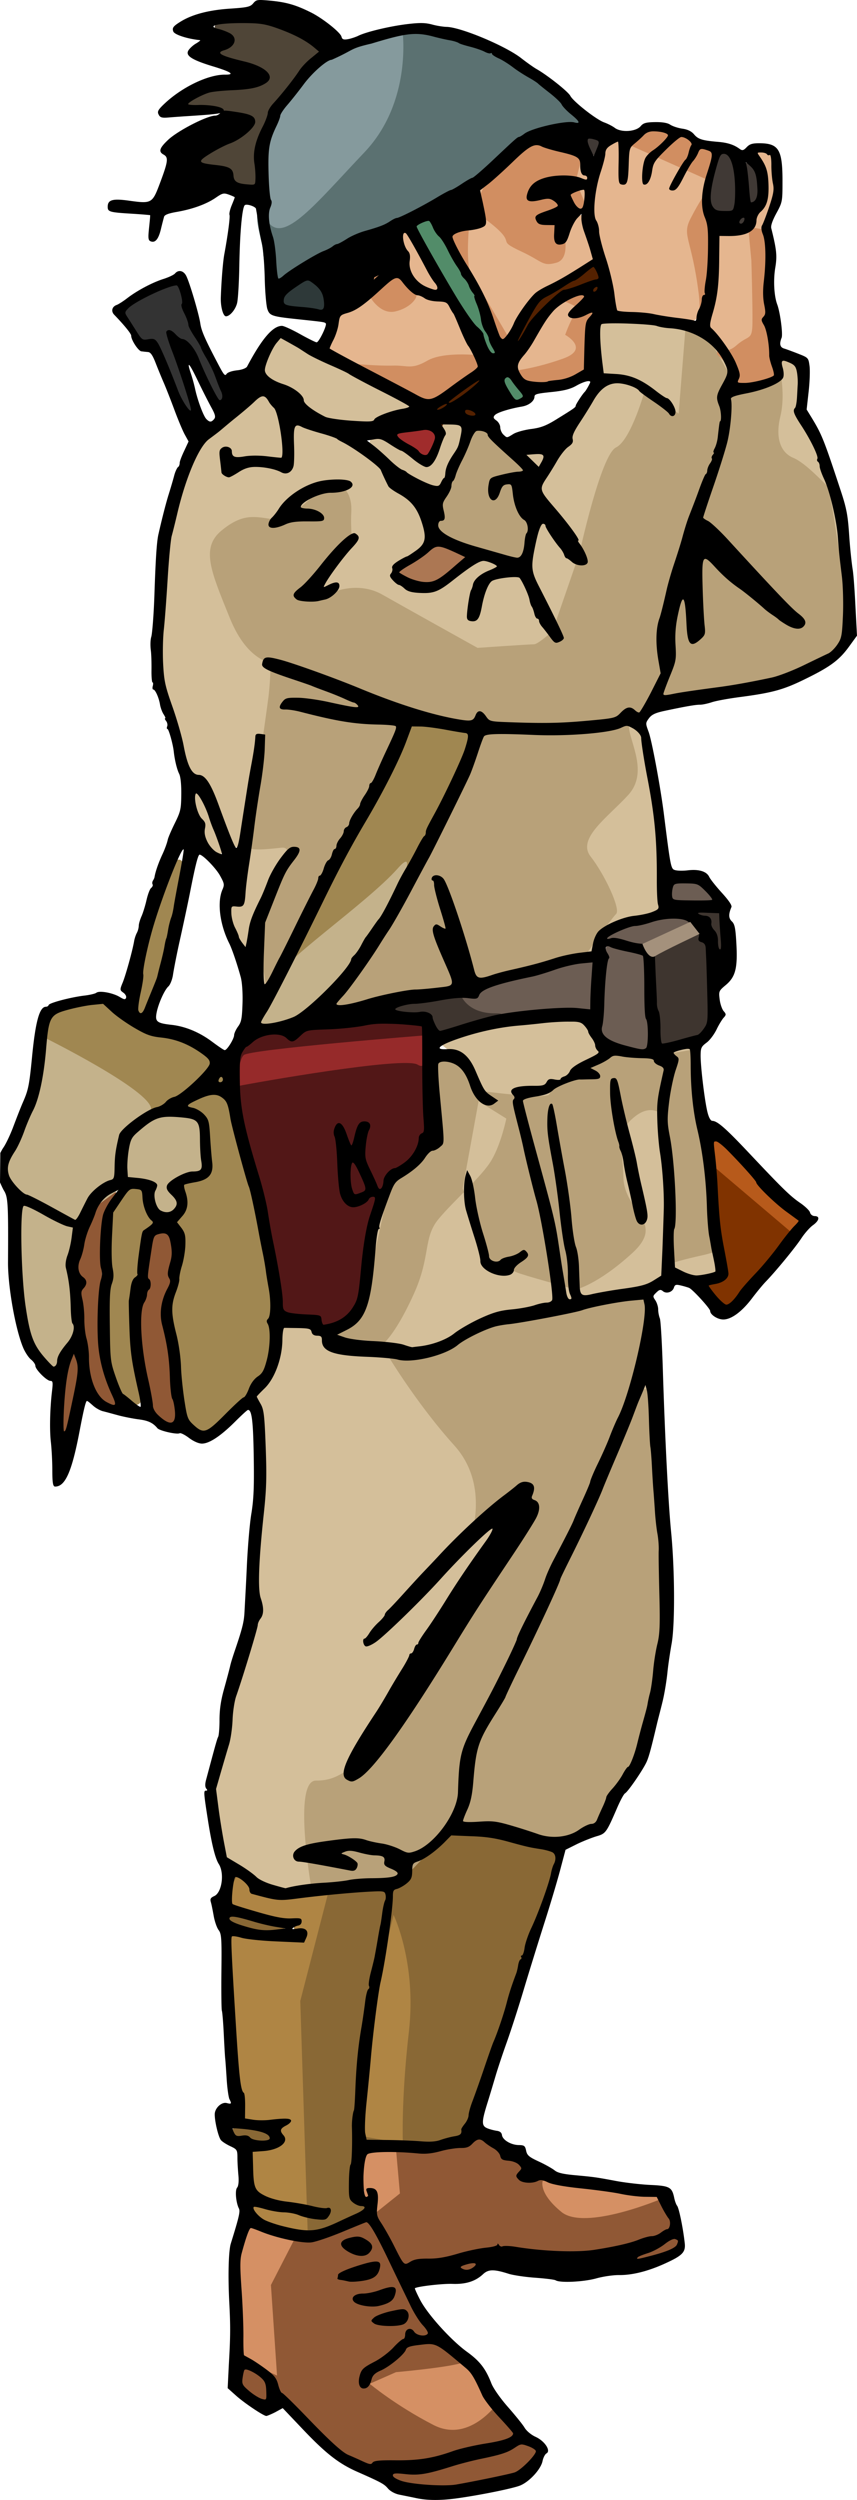 <svg xmlns="http://www.w3.org/2000/svg" viewBox="0 0 306.43 892.93"><g color="#000"><path d="M124.373 477.114l32.26 4.619s-18.366-29.971-10.608-39.236 14.58-10.889 20.648-21.024 9.758-35.603 9.758-35.603-.106 9.353 5.015 7.71 24.801-12.472 28.212-13.284 16.222-5.768 16.222-5.768l11.855 4.387 11.951-4.116c-5.168 10.867-8.68 26.306-.832 73.12l-8.55 4.154s-24.145 29.487-28.397 29.438-62.974 4.386-62.974 4.386z" fill="#b8a179"/><path d="M151.657 153.116c-3.236.32-6.609.48-9.69 1.55-1.1 1.95 1.96 3.027 3.143 4.01 2.64 1.172 4.51 3.785 7.296 4.507 2.073-1.037 2.683-3.792 3.534-5.806.832-2.657-1.799-4.649-4.283-4.26z" fill="#a02c2c"/><path d="M210.876 49.155c-1.776.317-.654 2.517-.254 3.505.549 1.062.753 2.632 1.984 3.105 1.2-1.298 1.754-3.272 2.076-4.972-.45-1.42-2.541-1.672-3.808-1.638zm47.983 5.33c-2.087.57-2.24 3.381-2.928 5.068-1.009 4.37-2.732 8.96-1.641 13.48.808 2.791 4.131 3.038 6.559 2.733 2.356-.169 2.368-3.088 2.5-4.861.052-4.528.062-9.315-1.44-13.622-.631-1.163-1.525-2.843-3.05-2.798zm8.145 3.493l-.217.21c-.536 1.322.392 3.034.269 4.468.481 3.18.37 6.501 1.166 9.58 1.014 1.275 2.383-.447 2.674-1.458.928-3.01.49-6.41-.53-9.36-.747-1.29-1.723-2.904-3.15-3.437l-.215-.003zm-1.392 19.542c-1.211.153-2.135 2.358-.562 2.651 1.406.223 2.316-2.746.562-2.65z" fill="#403935"/><path d="M209.056 89.509c-13.492 8.503-31.776 17.439-29.33 36.76 15.213 5.086 16.283-17.562 30.396-18.36 12.315-.654 13.162-14.464 4.068-21.213l-2.983 1.634-2.151 1.178zm-41.386 40.77c-7.535 6.616-21.56 9.923-18.01 22.754 8.715-2.265 13.507 1.345 21.45 1.945 11.66-2.655-1.4-13.032 7.775-17.507 14.56-12.392-3.382-8.515-11.215-7.192z" fill="#542100"/><path d="M152.583 78.529c-1.698.203-4.998 1.518-3.59 3.706 5.738 10.69 11.684 21.429 18.59 31.414 1.742 2.842 4.804 4.902 5.432 8.322.847 1.67 1.408 4.411 3.56 4.717 1.875-1.201-.591-3.51-.952-5.047-3.363-6.153-3.66-13.473-7.272-19.496-1.316-2.861-3.705-5.16-4.916-8.147-2.346-4.618-5.356-8.835-8.074-13.206-.544-1.083-1.364-2.425-2.778-2.263zM181.265 134.213c-2.335.973-.716 3.964.217 5.41 1.117 1.278 1.963 4.455 4.197 3.636 1.716-.321 2.217-2.363.97-3.537-1.636-1.873-2.757-4.681-5.197-5.56l-.187.052z" fill="#528c69"/><path d="M57.522 439.735c-4.025.45-3.62 5.663-4.367 8.57-.75 3.61-.613 7.339-.382 10.88-2.123 6.15-3.874 12.584-2.793 19.173 1.26 8.57 2.22 17.423 4.876 25.629 1.4 2.395 4.114 5.304 7.124 4.76 2.928-2.168.844-6.575.729-9.556-1.116-9.018-1.982-18.058-3.743-27.02-1.297-6.214 2.632-11.78 2.677-17.955.077-4.324 1.404-9.36-.865-13.278-.82-.89-2.056-1.312-3.256-1.202zM39.937 425.207c-6.24 3.558-8.044 11.364-10.3 17.688-.743 4.199-3.517 8.956-1.42 13.127 1.703 1.12 1.717 3.101.607 4.516-.462 10.246 1.613 20.47 2.94 30.624.856 4.813 3.52 10.77 8.946 11.433 2.805-1.435-.66-5.029-.934-7.172-5.835-13.489-3.27-28.74-3.31-43.085.753-8.187-.811-17.54 4.623-24.414.862-1.056.546-3.045-1.153-2.719zM25.2 484.308c-3.052 8.115-3.063 17.051-3.128 25.65.585 6.424 3.034-1.234 3.34-3.822 1.153-6.541 4.055-13.36 2.737-20.028-1.309-2.123-1.558-7.887-2.948-1.8zM130.342 793.15c-9.281 2.652-18.69 8.591-28.623 5.015-4.206-.534-8.784-3.812-12.913-2.353-6.345 10.715-2.716 23.954-2.931 35.76.98 4.212-1.602 10.635 3.625 12.438 5.331 2.55 8.364 7.308 11.67 11.841 7.852 8.455 15.852 17.495 25.887 23.434 6.423 3.096 13.675.372 20.476.395 11.557-1.458 22.779-5.088 34.1-7.61 4.363-.77 1.846-5.393-.235-7.364-7.413-7.64-10.75-18.515-19.748-24.643-4.345-4.611-12.431-5.002-17.338-1.156-3.864 4.775-10.341 6.736-13.531 12.122-1.903 1.154-.71-2.906.174-3.532 5.213-4.52 12.362-7.719 15.73-13.931 1.78.875 7.492 3.895 7.105-.956-5.19-9.352-10.555-18.683-15.03-28.48-2.687-3.4-3.063-9.657-7.56-10.998-.282.01-.57-.037-.85.017zm-3.193 7.377c1.798-.428 6.534 2.035 3.547 3.574-2.374 1.195-5.869-.806-6.985-2.657 1.025-.61 2.254-.862 3.438-.917zm7.368 8.72c.89 1.818-2.833 3.937-4.774 3.825-1.851.175-6.046 1.017-6.855-.025 3.32-2.33 7.58-3.373 11.629-3.8zm5.474 9.363c-.971 4.592-7.51 4.245-11.01 3.117-1.823-.943 2.849-1.17 3.553-1.687 2.367-.537 5.386-1.576 7.457-1.43zm4.166 7.514c2.4 1.3-.862 3.582-2.613 3.133-1.567.03-5.972.587-6.052-.627 2.643-1.441 5.73-2.19 8.665-2.506z" fill="#905835"/><path d="M170.978 763.744c-5.394 2.247-11.253 3.285-17.26 3.497-7.298 1.105-15.247-1.349-22.178 1.422-3.261 3.472-2.523 8.905-3.472 13.246 2.2.854 6.65-.065 5.38 3.675-.031 8.276 5.467 15.305 9.474 22.11 2.796 3.785 7.678-.215 11.397.157 10.963-1.05 21.548-6.225 32.698-3.749 15.573 2.393 31.509 1.113 46.29-4.36 3.418-.792 8.936-3.257 6.677-7.657-1.877-3.974-4.218-9.683-9.73-8.705-12.613-1.388-25.33-3.8-37.783-5.68-2.366.173-7.821 1.465-5.946-2.884-.224-4.487-6.172-3.804-8.21-7.162-1.94-1.955-4.363-4.164-7.342-3.91zM186.451 872.393c-8.377 5.093-18.428 5.583-27.541 8.756-5.4 2.037-11.204 1.973-16.902 1.912-1.54-.27-2.46 1.702-.931 2.434 6.074 3.096 13.253 2.605 19.913 2.565 7.876-.74 15.704-2.348 23.277-4.571 3.214-1.62 6.09-4.258 7.791-7.458.087-2.367-3.366-2.618-4.874-3.67l-.37-.163-.364.195zM88.246 846.084c-2.136.385-2.323 3.423-1.905 5.16 1.62 3.187 5.004 5.414 8.323 6.473 1.884-.576 1.024-3.385 1.026-4.931-.113-3.506-3.707-5.533-6.607-6.64-.274-.048-.558-.093-.836-.062zM241.107 799.45c-2.248.549-3.992 2.392-6.048 3.443-2.183 1.406-4.87 1.782-7.08 3.092-.615.569.17 1.422.858 1.026 4.272-1.084 8.718-1.996 12.576-4.148 1.204-.577 1.931-2.771.35-3.332a1.694 1.694 0 00-.656-.08z" fill="#905835"/><path d="M168.907 808.154c-1.468.192-3.17.351-4.307 1.366-.31.985 1.17 1.33 1.91 1.436 1.518.077 3.149-.803 3.884-2.094.075-.819-.963-.734-1.487-.708z" fill="#905835"/><path d="M165.55 654.622c-1.485-.027-2.887-.04-4.359.057-4.048 4.864-10.692 6.875-14.274 12.061-1.053 2.403-1.266 5.253-4.109 6.119-5.182 3.83-3.457 11.61-4.977 17.056-3.488 25.094-8.19 50.155-8.3 75.585 11.016-.523 22.55 1.665 33.284-1.322 6.22-3.092 6.06-11.44 8.91-17.011 8.914-26.486 18.314-52.897 27.051-79.413.376-3.116 3.023-8.036-1.932-7.675-10.196-2.304-20.903-5.27-31.294-5.458zM85.442 670.08a3.857 3.857 0 00-1.063.094c-3.093 2.08-2.715 7.231-1.5 10.4 3.77 3.208 9.62 3.003 14.19 4.625 2.857.918 6.83.566 9.124 1.486-2.699 1.769.309 4.44 2.614 3.856-.372 3.645-5.923.809-8.203 1.607-6.305-.29-12.51-.751-18.685-2.02-.293 22.783 2.668 45.395 4.647 67.975 4.64.387 10.567.044 14.447.802-2.379 1.963 1.421 6.254-2.204 6.884-3.13 1.908-9.963-.605-8.982 4.68-.875 5.572-.691 13.138 5.78 15.16 6.741 2.734 14.794 2.716 21.309 4.92-1.56 2.937-5.588-.58-8.075-.305-5.923-.757-11.97-3.166-17.937-2.33-2.497 3.778 3.677 5.757 6.192 6.98 10.417 4.987 22.313 1.822 31.927-3.464 6.428-1.535 2.744-3.3-1.321-5.33-2.608-4.435-.521-10.489-.888-15.422 1.222-26.433 3.903-52.717 9.716-78.545.457-5.182 2.932-10.542 2.199-15.707-3.387-3.646-9.37-1.09-13.696-1.43-11.386.294-23.562 4.464-34.439.032-.524-2.243-2.74-4.767-5.152-4.948zm-2.391 14.003c-1.598-.082-1.758 2.118-.349 2.547 5.034 2.476 11.015 4.104 16.653 3.06 3.48-.798 3.842-2.095.023-2.02-5.495-.753-10.804-3.051-16.328-3.587zm1.266 75.589c-1.246.177-1.657 1.782-.67 2.756 1.575 1.985 4.581.375 6.355 1.985 2.131.823 5.254 1.444 7.02-.345.416-2.325-2.9-2.704-4.427-3.345-2.522-.662-5.127-1.127-7.747-1.045a1.472 1.472 0 00-.531-.006z" fill="#896835"/><path d="M81.013 43.106C75.382 45 70.253 48.373 64.98 51.108c-1.585.636-3.264 2.29-1.96 4.017.424 1.485 2.059 1.71 3.076.672C71.5 52.165 77.59 49.527 83 45.998c1.415-1.112-.661-3.128-1.987-2.892zM65.283 61.74c-3.905.752-5.627 5.514-5.524 9.079-.78 2.597 2.19 1.185 3.706 1.211 4.793-.956 9.32-3.772 12.52-7.404.698-2.06-2.458-1.983-3.694-2.275-2.335-.323-4.64-.659-7.008-.61z"/><path d="M145.438 10.158c-8.41 1.192-17.086 3.024-24.289 7.634-1.132 1.317-2.931 1.021-2.593 2.524-2.06-2.62-3.971-1.756-6.393 1.17-8.06 6.695-14.53 15.444-18.513 25.156-2.857 8.66-1.33 17.967-1.245 26.856-1.636 5.96 1.462 11.65 1.754 17.59.574 4.217.928 8.407 1.416 12.643 13.509-11.273 30.126-17.687 46.143-24.598 10.31-5.114 20.954-10.14 30.058-17.245 6.822-6.19 13.623-13.657 23.173-15.238 3.275-1.12 15.375 2.56 17.99.332 1.535-3.868-11.142-8.504-12.982-11.149-11.424-11.136-25.74-19.559-41.281-23.513-4.334-1.173-8.75-2.074-13.242-2.162z" fill="#5b7171"/><path d="M82.958 7.567c-1.975.37-5.952-.666-6.207 2.222 1.118 2.676 7.008 1.63 5.612 5.475-.899 1.725-5.563 2.78-3.082 5.02 5.02 2.507 11.354 2.418 15.676 6.153 2.12 2.252-2.016 3.35-3.63 3.66-8.044 1.889-16.82.695-24.012 5.66-6.22 2.125 1.973 1.81 4.48 2.483 3.542.251 6.781 1.16 9.998 2.328 2.6.816 6.78-.001 8.313 2.632-.252 3.288-4.503 4.813-6.914 6.535-3.833 2.432-8.714 3.657-11.657 7.252-.324 3.04 4.216 2.243 6.148 2.945 2.14.34 5.135.792 5.222 3.479 1.206 4.053 6.343 3.105 9.546 3.265-.157-6.515-1.65-13.381 1.66-19.407 2.91-9.43 9.922-16.696 16.089-24.078 1.318-1.742 5.553-3.8 3.355-6.313-5.327-4.195-11.814-7.042-18.372-8.702-4.033-.58-8.15-.595-12.225-.61z" fill="#4f4537"/><path d="M166.42 70.119c-3.586 1.554-7.816 3.43-9.858 6.903-.577 2.203 1.974 2.626 3.488 1.74 2.973-.995 7.57.623 9.488-2.443.698-2.148-.247-6.423-3.118-6.2zM138.3 84.573c-7.887 2.412-15.413 6.267-22.545 10.373-4.626 1.465-1.085 3.828.994 6.07 2.4 1.886 2.325 5.55 4.7 7.281 3.787.9 6.685-3.172 9.517-4.994 3.238-3.181 7.333-5.495 10.41-8.81 1.32-3.137-.19-6.92-2.017-9.482-.27-.222-.7-.493-1.059-.438z"/><path d="M234.385 45.596c-5.89 1.077-11.805 6.595-10.883 13.057.097 1.305-.623 7.077-.783 3.392-.185-4.674.062-9.353.054-14.03-4.846 1.867-7.86 6.05-8.63 11.063-2.634 8.542-3.827 17.79-.405 26.355 2.323 9.003 4.661 17.922 6.176 27.069 9.251-.523 18.244 2.96 27.397 2.331 5.035-1.799 4.946-8.604 5.994-13.006 1.462-9.418 1.97-19.193-.846-28.39-.741-6.55 3.33-12.8 2.982-19.204-1.961-3.701-6.924-1.48-7.993 1.822-1.494 2.152-3.76 6.54-4.44 7.177 1.593-4.271 6.147-8.854 4.195-13.663-6.757-4.27-12.863 6.36-15.438 11.622-1.079 3.881-.405-1.615-.073-2.87 1.082-4.387 8.293-5.989 7.14-10.973-1.094-1.216-2.825-1.845-4.444-1.752zm-43.214 5.46c-7.313 3.849-13.342 10.189-18.998 16.154-2.588 3.682.492 8.637.069 12.755-3.472 1.497-9.842.502-11.111 4.976 4.302 10.762 11.16 20.442 15.053 31.528.927 2.166 2.704 8.444 5.474 4.739 4.543-7.465 8.957-15.58 17.333-19.36 4.648-3.019 10.003-5.33 14.028-9.089-.842-5.041-3.15-9.864-3.763-14.923-2.71-3.255-5.467 1.982-6.32 4.286-.33 1.09-2.483 4.966-3.325 2.62.368-3.09-1.445-6.286-4.93-5.69-2.38-.141-1.745-1.745.235-2.23 2.69-.567 7.68-4.637 3.154-6.235-2.397-1.018-6.753.385-8.065-1.155 2.888-6.512 14.12-4.065 20.023-3.493 3.324-1.99-1.258-8.785-3.812-10.672-4.65-2.22-9.895-3.897-15.045-4.21zm80.641 3.045c-1.182-.097-1.257 1.243-.553 1.907 2.267 2.943 3.142 6.668 2.965 10.343.095 2.06-.227 4.058-.6 6.052l-.213.104c-3.098 1.786-3.526 5.665-5.09 8.34-3.215 2.997-9.265 1.124-11.733 3.586-.497 10.472-1.606 21.152-3.544 31.21 2.58 6.558 9.1 11.542 10.097 18.716-.762 4.258 5.015 3.496 7.62 2.956 3.683-.349 8.072-3.265 6.25-7.475-1.138-8.553-3.452-16.913-2.473-25.645.435-7.817.263-15.879-.583-23.497.307-2.148 2.748-5.406 1.678-7.315.15-.591.323-1.163.55-1.588 1.713-4.791-.066-9.762-.044-14.669.08-1.078-.414-2.164-1.57-2.25-.807-.587-1.762-.82-2.754-.775zm-63.608 13.412c-1.535.36-3.491.778-4.382 2.183.208 1.751 1.515 3.442 2.71 4.707.714.792 2.04.795 2.236-.4.51-1.923.98-4.069.6-6.051-.28-.397-.699-.479-1.164-.439zm-63.736 15.431c-1.11.938-.492 2.793-.26 4.036.463 2.017 2.364 3.52 1.954 5.762-.351 3.024.775 6.077 3.097 8.008 1.9 1.571 4.335 3.164 6.875 3.054 1.468-.514.253-2.207-.286-2.98-3.757-5.61-6.342-11.913-10.218-17.441-.286-.313-.732-.648-1.164-.439zM142.279 97.8l-.854.31-.214-.003c-6.303 4.54-12.016 10.045-18.758 13.817-3.33 3.398-4.18 8.533-5.038 13.017 4.713 4.42 11.85 6.456 17.425 9.977 6.521 2.835 12.637 7.719 19.778 8.622 6.031-3.154 12.297-7.249 16.828-12.35-.078-5.104-4.101-9.787-6-14.525-2.385-4.407-4.202-10.21-10.082-10.638-5.394-.792-9.407-4.5-13.087-8.227zm64.226 7.003c-.228-.023-.49.054-.745.098-9.478 3.191-13.878 13.307-18.948 21.148-2.385 2.965-3.634 7.689.205 10.1 6.636 2.932 14.83.817 21.073-2.417 3.674-3.65 1.144-9.745 2.608-14.32.784-4.721 2.5-10.277-4.275-7.276-3.035.525 1.428-2.437 1.639-3.914.861-1.518.039-3.25-1.556-3.42z" fill="#e5b68f"/><path d="M149.991 258.393c-6.21.48-6.311 8.459-9.071 12.546-16.552 31.988-33.467 64.057-49.779 96.266 8.173-.263 16.4-2.844 21.999-8.997 13.657-11.975 22.332-28.095 31.216-43.757 8.313-16.137 17.52-32.142 23.519-49.157 3.479-6.465-4.345-4.792-8.437-5.836-3.15-.369-6.25-1.162-9.448-1.064zm-86.226 48.658c-.232.021-.571.076-.853.203-4.082 5.164-5.204 12.536-7.759 18.619-3.763 11.556-6.05 23.772-6.998 35.845 1.27 3.632 4.776.054 5.022-2.281 6.21-15.596 9.638-32.318 12.355-48.86.254-1.464-.142-3.683-1.767-3.527zM36.73 356.913l-.853.203c-5.866 1.596-13.067 1.252-17.709 5.645-4.382 8.452-2.918 18.668-5.735 27.676-2.319 9.877-8.721 18.315-10.844 28.15 1.948 6.958 9.952 9.744 15.473 13.357 3.555.885 7.82 6.51 10.9 4.27 3.027-5.376 6.084-11.207 11.957-14.001 4.683-3.808 1.048-10.903 4.112-15.684 4.486-8.252 14.814-9.935 21.65-15.804 3.646-3.228 9.533-6.085 10.016-11.472-2.658-5.47-9.473-7.238-14.776-9.203-9.059-1.819-17.614-6.539-24.191-13.136zm42.77 23.799c-3.621.414-10.564 11.662-13.96 12.88 3.725 3.336 8.955 6.42 8.152 12.21-.192 4.352 2.326 10.03-.477 13.813-2.823 2.374-9.777.641-8.25 5.753.667 3.79-.051 7.498-1.928 10.713-.042 3.645 3.123 6.744 1.58 10.647-1.343 9.798-5.962 19.664-2.996 29.728 2.147 10.453 1.47 21.756 5.378 31.736 1.836 2.88 6.444 6.086 9.113 2.442 7.11-7.234 15.758-13.896 19.825-23.477 3.622-14.647.534-30.115-1.829-44.77-3.216-16.098-7.496-32.216-12.104-47.861-.981-2.562.461-14.205-2.506-13.813zm-19.11 17.18c-6.639-.339-12.407 5.12-14.897 10.779-1.296 4.113-1.32 8.459-1.846 12.734 3.304 1.193 8.41-.151 10.921 2.356-.896 3.955.02 10.747 5.518 10.16 4.079-.479 5-5.561 2.005-8.055-2.656-3.287 2.961-4.772 5.274-5.786 2.459-.337 6.097-.519 5.679-3.974-.718-5.509 1.23-12.772-3.315-16.939-2.77-1.652-6.252-1.174-9.34-1.275zm-11.348 25.806c-.306-.034-.613.039-.958.096-4.51 1.203-7.127 6.062-9.356 9.566.482 12.616-.62 25.15-.855 37.725.767 9.713-.439 21.532 7.004 28.99 1.507 2.403 5.954 2.629 5.75-.89-1.706-13.517-4.903-27.455-1.977-41.05 2.852-5.715 1.285-13.158 4.57-18.655 4.515-2.995-1.323-7.24-.83-11.064-.086-2.065-1.21-4.467-3.348-4.715zm-40.994 6.336l-.43.42c-2.39 5.328-.655 11.9-1.05 17.633.931 11.94.33 25.13 6.93 35.473 1.453 2.659 6.834 7.316 8.369 2.434.83-5.122 7.671-8.149 5.049-13.973-1.256-11.268-2.507-22.85.281-34.01-6.452-2.395-12.402-6.696-19.148-7.978z" fill="#a08751"/><path d="M242.54 315.262c-1.036.15-2.028.66-2.252 1.782-.283 1.277-.583 2.886.169 4.04 1.287.997 3.147.586 4.667.798 3.12-.008 6.267.189 9.356-.212.77-.675-.322-1.554-.72-2.134-1.472-1.487-2.854-3.397-4.95-3.99-1.7-.275-3.476-.244-5.205-.271-.336-.028-.717-.062-1.062-.012zm9.555 10.42c-.796.172-2.256-.262-2.56.714.378.943 1.825.628 2.647.987 1.074.117 2.093.99 1.888 2.147-.153 2.122 2.032 3.38 2.17 5.446.335 1.396.019 3.17.908 4.368 1.061.272.913-1.42.874-2.116-.142-3.672-.299-7.306-.62-10.955-.809-.838-2.248-.362-3.288-.569-.66-.006-1.36-.026-2.02-.023zm-11.816 1.566c-9.11.82-18.053 2.97-26.231 7.248 7.907 2.405 16.71 5.528 24.54 1.236 2.857-1.741 8.803-2.338 8.472-6.6-1.272-2.25-4.597-1.718-6.781-1.884zm8.655 5.306c-5.599 1.865-10.83 4.726-16.343 7.042-.042 9.973 1.775 19.712 2.427 29.577-.654 2.7 1.426 5.755 4.415 4.302 4.56-1.574 11.644-1.411 13.681-6.647 1.016-9.508 1.516-19.401-.097-28.807-.967-1.8-1.723-6.048-4.083-5.467zm-31.408 4.532l-.537.525c-2.062 5.586-.953 12.227-2.014 18.154.374 4.99-2.947 12.07 1.627 15.855 4.205 2.076 9.263 4.945 14.091 3.987 3.81-3.48 1.134-9.735 1.65-14.224-.704-6.762-.385-13.82-1.68-20.427-4.165-1.827-8.617-3.29-13.137-3.87zm-3.883 4.952l-2.235.293c-11.972 1.975-23.411 5.708-35.071 8.955-2.723.68-4.901 2.569-7.06 3.852-9.221.565-18.782 1.178-27.574 3.938-2.584 3.498 3.31 3.82 5.593 3.57 2.615.223 6.582-.688 6.876 2.843 1.302 3.383 3.679 5.264 7.195 2.952 16.335-5.417 33.537-7.663 50.777-6.757-.115-6.61.87-13.083 1.5-19.646z" fill="#6c5d53"/><path d="M148.109 364.017c-.898-.03-2 .101-3.3.494-2.493-.021-4.949-.01-7.441.022-11.254.308-23.186.585-33.537 4.826-9.033-4.415-21.755 3.296-19.929 13.91 1.524 24.998 11.174 48.563 14.152 73.396.953 5.479 1.299 15.257 9.192 14.24 3.71-.445 6.44 1.038 8.675 3.501 5.306.785 9.99-4.377 12.43-8.68 11.22-50.257 10.37-43.6 16.177-48.606 11.716-8.495 8.115-25.143 8.188-37.64-1.02-5.695 1.676-15.26-4.607-15.466z" fill="#521717"/><path d="M222.715 114.664c-3.298.889-10.735-2.03-8.864 3.725.82 5.065-.94 11.377 2.159 15.756 4.29 1.753 9.568.325 13.457 3.66 3.396 2.696 9.103 4.106 10.639 8.52-6.643-3.437-13.355-12.46-22.1-10.137-6.148 2.837-8.567 10.172-12.08 15.487-1.898 4.522-3.857 8.557-7.26 12.141-1.922 3.754-6.52 7.791-5.136 12.272 4.702 8.243 12.372 14.874 15.35 24.09-6.1.58-8.07-6.978-11.25-10.757-.886-2.436-4.391-4.099-5.41-.912-2.47 6.919-4.293 15.032-.142 21.682 2.188 5.77 6.884 12.268 7.342 17.94-6.619-5.656-8.713-14.768-11.86-22.562-5.047-.106-12.763-1.17-14.62 5.148-1.466 2.863-1.2 7.029-3.296 9.316-2.02-.03-.212-4.368-.463-5.958.498-6.27 6.643-9.428 11.303-12.52-3.852-1.763-8.605-3.462-12.117-.031-6.466 4.27-14.09 12.198-22.408 7.61-2.3-.894-6.477-3.074-4.184-5.894 3.727-4.063 11.873-5.98 11.2-12.84-.08-7.846-6.788-12.836-12.023-17.568-3.6-5.19-7.8-10.02-13.456-13.121-6.81-4.037-14.369-7.827-22.332-8.439-2.613 4.852.342 11.622-2.31 16.237-5.96-1.09-12.681-3.122-18.288.43-1.928 1.432-4.058 1.364-4.13-1.323-.133-1.434-1.184-6.048 1.338-5.512 1.81 4.687 8.408 2.624 12.292 3.328 5.407.596 10.806 1.238 8.145-5.86-.614-6.03-1.6-13.293-6.5-17.293-5.035-.155-8.683 4.814-12.626 7.404-7.353 5.942-14.51 12.686-17.046 22.127-7.672 23.036-8.746 47.941-8.049 72.081 2.045 10.13 5.96 19.85 8.377 29.857.645 2.657 2.549 4.995 5.253 5.375 6.213 6.87 6.863 17.197 12.264 24.48 4.157.024 3.08-6.071 4.14-8.881 1.778-9.779 2.472-20.474 5.334-29.701-.8 18.772-4.496 37.33-6.695 55.94.925 4.005-5.269 1.016-4.949 5.152.344 4.564 1.797 9.715 4.953 13.13 4.22.672 3.117-5.448 4.45-8.027 3.635-9.032 6.358-19.59 13.903-26.202 1.598-.825-1.008 2.793-1.1 3.282-5.567 10.123-11.64 21.021-10.474 33.044-.029 5.511-.16 11.076.13 16.583 13.207-24.754 25.25-49.93 38.902-74.387 3.41-7.4 8.493-14.492 10.141-22.524-1.78-3.444-7.212-1.742-10.385-2.776-9.907-1.319-21.211-2.821-30.123-5.657 8.22-2.506 16.933 1.922 25.173 1.668 3.33-2.642-2.602-4.41-4.617-5.26-8.859-3.901-18.66-6.163-27.089-10.725 1.517-1.73 5.188.368 7.22.613 21.515 6.445 41.845 17.308 64.072 20.606 2.007-.053 3.99-1.092 5.028-2.812 5 5.237 13.224 3.173 19.726 3.838 10.555-.618 21.967.508 31.722-4.103 1.562-2.207 2.893-.632 4.68-.266 4.34-.937 4.771-7.001 7.235-10.015 4.84-6.92-1.178-15.806 1.967-23.362 4.688-20.794 12.025-40.686 19.397-60.578 2.543-6.555 1.93-13.626 1.934-20.492 1.626-4.036 4.648-9.172.892-13.064-4.797-7.185-12.904-11.138-21.442-11.83-5.054-.856-10.16-1.196-15.294-1.13zm-122.299 5.73c-3.844 1.98-5.267 7.183-6.08 11.197.983 6.997 11.02 6.23 13.57 12.379 6.701 7.596 18.65 9.376 27.99 6.377 3.178-2.378 7.935-1.7 10.683-4.768-2.668-4.584-9.042-5.579-13.188-8.654-10.805-5.61-21.377-11.798-32.55-16.526l-.425-.005zm180.714 7.69c-4.399.505.037 6.31-3.912 7.502-4.722 3.215-11.14 2.754-15.693 5.986-1.967 4.216-.516 9.465-2.284 13.899-2.269 9.936-5.723 19.484-8.73 29.237 11.858 12.75 25.04 24.7 35.812 38.033-4.003 1.266-7.468-3.469-10.676-5.223-7.817-5.574-14.695-12.359-22.006-18.427-4.332-.812-3.3 5.51-3.386 8.04-.422 6.564 1.668 13.559-.12 19.875-1.174 1.898-2.786 2.033-2.758-.563-1.295-3.433 1.197-9.716-3.06-11.301-3.738 1.255-2.81 6.688-3.726 9.842-.453 7.339-.553 14.794-3.964 21.426-.049 4.279 5.833 2.287 8.48 2.116 18.42-2.844 38.172-4.722 53.75-15.757 6.01-6.829 3.712-17.04 3.69-25.362-1.284-20.537-5.758-41.508-16.44-59.18-1.196-5.937 2.667-13.163-1.702-18.514-.977-.741-1.99-1.706-3.277-1.632zm-71.507 6.945c-5.037 2.238-10.318 3.623-15.781 4.391-.792.358-1.523.879-2.248 1.356 2.763-1.045 5.837-.923 8.733-1.495 3.641-.314 6.71-2.67 10.243-3.39.496-.095 1.088.184.948.754-1.34 3.306-4.142 5.769-5.524 9.079-2.915 1.976-5.887 3.943-8.993 5.637-4.023 2.418-9.065 1.937-13.226 3.995-.97.615-2.304 1.544-3.3.494-1.636-1.19-1.393-3.496-2.494-5.024-.59-.62-2.006-1.469-1.142-2.458 1.863-1.647 4.403-2.105 6.729-2.793 2.153-.708 4.821-.473 6.508-2.158.945-.608.737-1.962 1.518-2.64-2.539 1.671-4.855 3.69-8.124 4.053-2.719.849-9.22 2.02-6.98 6.192 2.233 2.011 2.681 7.398 6.952 5.606 7.645-2.641 16.1-4.285 22.327-9.844 2.197-3.277 5.896-6.46 6.072-10.56-.07-1.01-1.384-1.31-2.218-1.194zm-49.39 15.382c-1.995.283-2.71 2.671-2.283 4.544-1.08 3.465-2.506 8.222-5.111 10.146-6.664-2.366-11.837-9.162-19.243-8.935-3.755 2.08 1.061 5.48 2.897 6.942 6.05 4.724 12.444 10.2 20.17 11.603 4.585-3.373 5.355-9.884 8.032-14.683 2.048-3.23 2.707-10.11-2.867-9.6l-.744-.008a2.714 2.714 0 00-.85-.01zm10.815 2.461c-3.896 1.691-4.116 7.334-6.392 10.557-2.404 6.693-6.916 13.172-6.929 20.435.4 1.7-3.102 2.72-1.438 4.98 4.326 6.052 12.723 6.662 19.24 9.253 3.82.755 10.638 4.008 12.662-1.238 1.779-4.39 2.601-9.825-1.014-13.616-2.841-3.124-.95-9.35-5.187-11.22-3.161-.67-3.537 4.009-5.263 4.83-1.58-2.467-.306-6.065 3.043-5.812 2.501-.504 8.813-1.198 6.117-5.139-4.163-4.736-8.259-10.199-13.989-13.02-.258-.034-.594-.06-.85-.01zm16.27 8.689c-.627.095.35.641 1.046 1.5 1.498 1.375 2.7 3.194 4.415 4.302 1.538-.808 2.24-2.986 2.179-4.652-1.389-1.958-4.37-.677-6.365-1.136-.627-.077-1.066-.046-1.275-.014zm-68.156 11.333c1.475-.063 7.059.207 2.964 1.096-5.107 1.486-11.938 1.459-15.27 6.098-.33 4.145 5.645 2.024 7.069 4.651-5.433-.353-11.38 1.446-16.18 2.048 4.148-7.924 12.156-13.984 21.417-13.893zm7.223 19.108c-3.787 6.774-9.334 12.437-13.609 18.978 1.523.247 6.943-2.167 6.919-.878-2.91 3.733-9.244 4.223-12.997 2.616 5.754-7.553 12.52-14.713 19.687-20.715zm97.882 66.485c-.289-.004-.558.04-.851.097-16.71 3.45-34.032 2.304-51.054 2.926-9.397 24.601-22.15 47.799-35.029 70.71-5.118 8.83-11.707 16.73-17.082 25.315.235 4.18 5.792 1.693 8.169 1.369 10.615-3.086 21.644-3.822 32.381-6.01 3.274-2.478-.487-7.297-1.05-10.428-1.141-3.34-3.23-6.905-3.284-10.347 4.617.645 2.98-5.322 2.108-7.735-.556-3.107-2.756-8.301-2.22-10.442 7.003 10.292 7.69 23.68 13.103 34.802 3.739 2.888 9.101-.73 13.192-1.02 9.485-2.69 19.217-4.644 28.672-7.007 3.064-2.612 2.018-8.13 6.697-9.384 5.19-3.238 12.108-2.271 16.967-5.865 2.75-5.402.618-11.996.947-17.846-1.272-15.384-2.06-31.226-6.918-45.892-.867-1.79-2.726-3.218-4.746-3.242zM70.073 283.41c-.178.053-.416.24-.537.42-1.87 3.556 1.276 7.338 2.644 10.553.348 3.374.493 7.107 3.293 9.497.943 1.846 4.495 2.119 4.046-.592-2.306-6.476-4.186-13.479-7.858-19.328-.378-.38-1.053-.709-1.588-.55zm131.115 78.873c-.657.023-1.378.001-2.02.084-14.859.985-29.551 3.92-43.885 8.11 2.095 3.232 11.738 8.206 3.54 6.523-7.517 4.75-3.133 16.266-3.99 23.658 3.619 11.598-11.18 13.652-15.562 22.463-8.564 12.837-7.24 29.576-11.02 43.772-1.434 3.431-9.77 8.576-10.758 11.251-5.08-5.928-17.913-10.756-19.241.207-.664 10.577-10.3 19.593-6.516 30.857-.107 31.508 1.42 63.856-8.723 93.968-3.732 18.2-10.952 36.95-5.415 55.53 1.935 11.05 14.978 14.259 23.926 17.81 12.914-.536 26.026-3.145 38.952-4.234 6.237-3.345-1.462-9.48-4.127-10.888 7.728 3.29 17.597 2.606 21.957-5.384 3.601-4.334 5.503-9.279 6.86-14.377-.342 2.905-.327 5.723.223 8.506 5.422 5.107 14.302 1.652 20.664 5.55 10.956 4.838 24.348 1.771 30.712-8.792 24.01-33.992 23.386-78.68 19.207-118.618-1.313-14.072-1.795-28.25-3.877-42.24l-5.014 10.89c-6.29 16.341-13.305 32.434-20.639 48.34 8.652-19.352 16.63-39.042 23.207-59.154.683-7.333 6.87-18.147-.153-23.917-.321-.17-.702-.248-1.059-.33 3.903-1.143 7.362-3.064 9.536-6.695 5.16-23.774-3.192-49.005 1.36-72.794-1.82-7.076-12.161-7.23-18.091-7.433-5.124-.31-9.787 3.761-10.827 8.06-1.145.177-2.28.338-3.409.6 5.6-3.777 10.624-9.548 5.601-15.774-2.13-4.423-6.817-5.722-11.416-5.55zm43.66 11.551c-2.074.034-5.803 1.735-3.554 4.105-.463 5.305-2.583 10.714-2.947 16.123-1.323 9.678 2.095 19.218 1.797 28.932.166 10.165-.096 20.341.078 30.507 4.226 1.732 8.948 4.192 13.477 1.96 2.428-.296 3.438-2.6 2.392-4.755-3.287-16.277-2.508-33.04-6.242-49.285-1.956-8.753-1.571-17.883-2.672-26.71-.423-.862-1.454-1.012-2.328-.877zm-58.657 17.19c.288.044.569-.01.85.01-.26.112-.49.304-.749.416-.032-.144-.081-.282-.1-.426zm-11.413 59.499c1.374.996 3.304 1.319 3.81 1.425-.313.01-1.077.052-2.445.079-.874.438-1.667-1.563-1.365-1.504zm42.69 12.922c-2.659.504-5.322 1-7.99 1.503.368-.278.729-.547 1.182-1.05 2.114-.19 4.435-.308 6.807-.453zm-13.083.701c.968.1 1.662.884 2.43 1.303-2.205.42-4.403.863-6.605 1.307 1.952-2.142 3.208-2.71 4.175-2.61zm-9.288 3.615c-7.432 1.6-14.8 3.497-21.963 5.915 7.09-2.67 14.484-4.455 21.963-5.915zm-74.757 12.117c.283.01.522.012.85.01 6.414.252 12.955 1.956 19.42 2.771-6.936.137-13.898-.578-20.27-2.781zm67.22 52.424l.103.214c4.459 11.082-7.806 20.57-12.035 30.05-15.637 23-29.019 48-47.446 68.868-4.671 4.115.396-5.22 1.353-6.894 13.066-23.714 35.647-55.614 49.364-78.625 2.532-8.11-10.022 4.304-13.797 7.496-8.515 7.784-16.577 16.227-24.936 24.27 14.808-15.888 28.97-33.313 47.284-45.274l.107-.106zm-4.1 61.283c-4.864 10.26-9.645 20.529-14.275 30.875a215.923 215.923 0 01-1.11 4.133c1.242-5.739 2.805-11.357 6.246-16.405 3.056-6.18 6.088-12.401 9.14-18.603zm-58.676 65.764c3.493-.214-1.367 2.059-.591 5.308-3.122 1.32-10.454-1.44-14.96-2.403 4.14-2.194 8.967-2.375 13.529-2.61.881-.133 1.524-.265 2.022-.295z" fill="#d4bf9a"/><path d="M117.881 360.136s30.29-46.424 32.01-48.105 22.257-50.341 22.257-50.341 16.173-1.517 31.052-1.348 21.328-6.135 21.69-.603 7.044 16.236-.275 24.231-18.46 15.521-13.43 21.956 10.84 18.83 9.12 20.512-10.362 13.912-10.362 13.912-64.845 19.245-66.966 18.796-25.096.99-25.096.99zm-21.16-122.06s-.062 5.41-.724 10.815c-.663 5.404-7.192 50.727-7.52 53.128-.326 2.402 9.309 1.008 12.318.742 3.01-.267 1.763 3.628 1.763 3.628s-10.488 23.33-10.802 24.529c-.313 1.199 3.655 22.289 3.655 22.289s50.992-95.623 49.792-95.637C144 257.556 99.73 237.81 99.73 237.81c-1.493-.919-10.819-.423-17.544-17.035-6.726-16.612-10.538-25.073-2.951-31.3s11.782-4.977 18.384-4c6.604.977 16.964-11.231 16.964-11.231s6.337-2.032 7.526-.816c1.188 1.216 3.87 3.35 3.497 9.66-.371 6.31.772 11.433-.44 12.321-1.212.888-14.89 13.96-12.489 14.288s6.293 1.876 6.293 1.876 9.065-4.106 17.728.803 34.055 19.027 34.055 19.027 18.655-1.29 20.158-1.274 6.668-4.734 6.668-4.734l9.636-27.85s7.615-35.086 13.057-37.732c5.441-2.643 10.46-20.925 10.46-20.925l11.924 8.854 2.453-30.637 9.261 5.216 7.662 13.616 10.507 1.322 6.367-4.737s2.008 8.44.115 16.235.152 12.93 4.642 14.784c4.488 1.855 11.02 9.145 12.212 10.06 1.192.916 8.152 49.698 7.527 51.797-.625 2.097-3.713 9.277-3.713 9.277l-22.665 10.265-44.869 6.403s-4.277 5.965-5.482 6.252c-1.206.287-55.054 3.281-55.054 3.281z" fill="#b8a179"/><path d="M109.892 99.6c-3.555 1.287-7.12 3.72-9.136 6.943-.415 3.717 4.616 3.572 7.083 4.074 2.688-.116 6.47 2.02 8.62-.344 1.35-4.136-1.731-9.006-5.535-10.605-.34-.044-.683-.123-1.032-.068z" fill="#2e3939"/><path d="M156.51 194.878c-3.15.594-5.161 3.658-7.99 5.038-1.829 1.51-4.66 2.321-5.737 4.465.774 1.912 3.477 2.251 5.145 3.22 4.032 1.561 8.832.65 11.951-2.393 2.257-1.992 5.153-3.485 6.8-6.055-1.28-2.2-4.322-2.45-6.462-3.517-1.203-.405-2.422-.822-3.707-.758z" fill="#ac7753"/><path d="M63.442 101.6c-4.705.564-8.867 3.105-13.059 5.15-2.064 1.361-4.911 2.344-5.853 4.8.483 2.194 2.24 3.999 3.29 5.983 1.23 1.403 1.866 4.107 4.12 4.07 1.465.104 3.577-.496 4.151 1.376 4 7.182 5.878 15.445 10.291 22.427.511.662 1.54 2.446 2.28 1.116-.573-3.963-2.248-7.809-3.366-11.679-1.584-5.23-3.922-10.328-5.136-15.625-.317-1.186 1.198-.546 1.589-.076 2.23 2.151 5.611 2.869 7.102 5.793 3.35 5.762 5.502 12.225 9.022 17.897.707 1.07 1.998.205 1.974-.861-.358-3.714-2.409-7.095-3.828-10.508-2.308-5.192-5.479-10.014-8.012-15.05-.638-2.623-2.253-5.014-2.57-7.686.345-2.492-.923-4.828-1.488-7.195l-.298.04-.21.03z" fill="#333"/><path d="M143.896 10.758s3.714 25.456-13.602 43.659c-17.316 18.202-28.914 33.025-34.526 24.708-5.612-8.318-1.057-33.774-1.057-33.774l18.974-23.366 13.476-5.015" fill="#859a9d"/><path d="M91.185 793.129l-8.657 13.507 2.994 35.748 13.536 6.106-2.183-32.337 8.696-16.908-14.386-6.116zm74.57 50.807c-.389-.018-.798.098-1.171.2-5.97 1.632-22.995 3.14-22.995 3.14l-9.4 4.144s9.265 7.759 22.79 14.715 23.914-9.081 23.914-9.081-7.301-12.864-13.137-13.118z" fill="#d59064"/><path d="M118.058 673.333l-10.692 41.368 2.663 83.006s-21.008-3.245-20.974-6.251c.034-3.006-.307-25.859-.307-25.859s12.01 1.34 10.234-1.086c-1.776-2.425-1.756-4.229-1.756-4.229s-10.22-.116-10.186-3.122-4.918-43.348-4.89-45.753c.027-2.404-.95-22.258-.95-22.258l24.629 2.085-.553-4.216-26.392-5.711 6.15-11.956 10.732 7.939zM140.726 683.931s8.31 17.102 5.478 41.73-2.155 39.94-2.155 39.94l-15.275-2.724s2.039-29.739 2.087-33.99 9.865-44.956 9.865-44.956z" fill="#af8544"/><path d="M236.51 785.361s-27.342 11.594-35.767 4.695-6.676-11.13-6.676-11.13l42.492 2.184m-95.07-14.687l1.506 17.023-9.44 7.546-3.323-6.84-.676-15.314z" fill="#d59064"/><path d="M228.813 496.9c-7.915 14.634-13.186 30.956-20.59 45.912-12.005 26.541-24.699 53.039-37.874 78.745-4.133 10.112-2.106 21.56-7.722 31.328 11.442-1.035 22.53 1.584 33.353 4.777 7.343.59 14.961-3.471 19.717-8.87 5.258-11.202 13.918-20.89 15.923-33.568 6.523-24.243 7.175-49.544 4.52-74.424-1.618-14.279-1.259-28.93-3.202-43.064-.715-1.55-2.967-2.25-4.125-.836z" fill="#b8a179"/><path d="M137.579 482.332s10.616 18.16 24.867 33.955c14.25 15.795 4.385 37.328 4.385 37.328s15.837-17.858 12.161-11.887c-3.675 5.971-38.218 82.541-46.676 86.054-8.458 3.511-10.918 8.293-19.335 8.198-8.416-.096-1.64 38.464-1.64 38.464l28.899-3.28 7.255-3.524 17.039-17.845s26.85-34.568 35.39-45.294c8.54-10.726 38.97-148.675 32.931-146.339-6.04 2.337-47.018 10.288-47.018 10.288l-33.859 16.45z" fill="#b8a179"/><path d="M255.563 407.132c-2.111 1.482-.317 4.967-.624 7.206.914 13.377 2.26 26.845 4.352 39.982.685 3.46-4.628 2.664-6.013 4.948-.246 2.445 2.818 4.102 4.293 5.874 1.32 1.786 3.771 1.833 4.962-.169 7.793-9.158 16.169-18.122 23.093-28.035-.47-3.672-4.98-5.043-7.168-7.658-7.628-6.796-13.325-16.01-21.675-22.059-.37-.133-.85-.25-1.22-.09z" fill="#803300"/><path d="M122.323 477.94l15.29 1.45s4.294-3.777 10.4-17.313 3.204-19.946 8.807-26.685 15.479-15.13 18.947-21.043 5.27-14.821 5.27-14.821l-9.709-6.063c-1.562-11.324-7.055-16.263-15.545-16.333 0 0 .936 29.772-.779 31.028s-15.913 15.975-15.913 15.975l-8.073 36.898-6.096 12.686-7.266 3.318m54.14-87.393s24.198 3.252 24.648 1.13 23.144-16.317 23.144-16.317l16.98 2.319 11.928-1.99 7.303 68.11s8.048 2.642-4.74 5.473-13.651 4.096-13.651 4.096l.184-53.569s-4.188-5.575-11.057.3-3.923 8.458-3.643 21.216 15.55 15.909 3.091 27.246-20.13 12.951-20.13 12.951-19.497-5.324-21.188-6.193-11.425-4.807-11.425-4.807l-7.792-25.174M169.545 154.127l-11.392 23.62c-.718 4.796-8.522 7.99.73 15.04-.316 1.5 29.377 7.55 29.377 7.55.327-2.401 6.484-14.958 6.484-14.958-1.196-.615-7.3-19.023-7.3-19.023l-14.876-13.698" fill="#b8a179"/><path d="M201.807 68.99s2.28 5.129 4.82 6.008-4.983 8.234-4.983 8.234 2.447 9.169-2.671 10.599-4.818-.394-12.497-3.969c-10.029-4.668-.75-2.103-11.573-10.548-3.201-2.498-5.065-3.247-5.045-4.947s7.633-16.92 7.633-16.92 10.727-8.594 14.113-7.28 17.186 2.96 17.186 2.96l-2.892 11.446 4.342 10.679-9.108-2.868m-.186 34.862s7.83 3.065 5.91 3.681-4.775 8.662-4.775 8.662 9.084 4.993-.734 8.495-17.056 4.27-17.056 4.27l4.831 5.157s16.792.191 17.227-.654 4.492-2.5 4.73-4.623c.238-2.123-1.563-12.135-1.341-12.983.224-.848 6.932-11.4 5.442-11.205s-7.804-5.404-7.804-5.404M127.303 130.006s7.857.728 13.174.576 6.572 1.562 12.35-1.773 18.304-1.918 18.304-1.918 1.642 5.121.57 5.96-19.268 11.897-19.268 11.897l-25.814-10.71m5.844-27.782s3.543 6.205 8.871 4.99 7.92-4.8 7.508-5.867-8.824-9.241-8.824-9.241l-6.198 2.905m34.017-18.958c-.224.848-1.45 15.29.852 18.505s12.727 21.19 12.727 21.19l-3.653 3.36c-4.507-14.01-11.741-28.053-20.779-42.113M225.131 51.824l29.4 13.09s2.032-10.393 1.189-11.04-14.787-8.247-14.787-8.247-6.582-.713-8.07-.73-8.785 6.065-8.785 6.065m12.885 63.282c.86-.84 15.398 10.592 12.862-9.42s-6.144-20.477-2.883-26.818 4.985-8.446 4.985-8.446l4.343 29.386-5.53 18.857m5.887 5.806c1.7.02 2.512 3.43 6.806-.347s5.544-1.425 5.619-8.015-.386-22.113-.386-22.113l-1.138-12.13 7.85 1.365.683 33.383 2.76 18.952-18.784 6.801 3.283-8.253-6.94-6.67" fill="#d18e61"/><path d="M84.912 387.958c5.424-1.141 59.649-10.746 64.423-7.685 4.776 3.06 2.826-10.49 2.826-10.49s-62.89 4.996-65.02 7.076c-2.128 2.08-2.23 11.099-2.23 11.099z" fill="#962a2a"/><path d="M16.061 370.678s38.067 18.866 37.992 25.48c-.075 6.613 10.828-.907 8.71.271s-10.558 3.187-10.558 3.187-5.165 4.751-6.091 6.845c-.926 2.094-2.607 17.708-2.607 17.708l-14.552 10.658c-.346 4.41-29.865-8.23-28.666-17.162.216-1.605 10.218-26.04 10.218-26.04l3.606-19.093M99.637 349.282c-1.226-4.266 31.338-26.429 42.537-39.056s-8.817 27.535-10.122 30.071-21.98 26.11-21.98 26.11l-18.275-.633" fill="#c4b28b"/><path d="M59.54 398.428c-5.078-.061-8.803 4.123-12.2 7.355-2.473 3.189-1.91 7.646-2.217 11.467-.814 3.064.619 4.248 3.56 4.047 2.219.56 5.198.381 6.853 2.037-1.113 3.232-.976 7.604 2.002 9.775 2.662 1.257 7.177-1.108 5.868-4.33-.555-1.866-2.907-3.115-2.958-5.043 2.474-3.308 6.723-4.382 10.619-4.941 2.675-1.543 1.173-5.363 1.394-7.82-.445-3.333.051-6.996-1.217-10.102-2.415-2.873-6.797-2.144-10.163-2.438a34.866 34.866 0 00-1.54-.007zM9.039 430.369c-2.044 1.031-1.49 3.97-1.781 5.892-.048 12.544.23 25.258 2.826 37.54 1.219 5.428 4.212 10.618 8.355 14.351 1.863 1.233 2.841-1.303 3.021-2.755 1.51-4.358 6.586-7.867 5.355-12.907-1.07-6.462-1.011-13.179-2.314-19.611-.108-4.777 2.208-9.236 2.285-14.032-.171-1.643-3.178-1.354-4.495-2.36-4.452-1.748-8.521-4.834-13.146-6.143l-.106.025z" fill="#c4b28b"/><path d="M164.54 354.885s2.021 7.238 12.846 7.06-24.174 10.85-24.174 10.85-.499-9.026-2.002-9.043c-1.503-.017-17.11-2.3-17.11-2.3l6.357-3.835 25.9-3.914m64.78-12.49s3.228 33.407 4.731 33.424 16.864-2.514 16.864-2.514 3.676-5.971 3.393-7.477c-.283-1.507-1.188-27.673-1.188-27.673l-6.563-4.584-15.423 7.942m11.899-15.197c1.806-.28 14.138-.741 14.138-.741l2.524 15.963s-3.344 3.269-4.232 2.056c-.889-1.213-12.43-17.278-12.43-17.278z" fill="#3e352f"/><path d="M283.63 440.73l-28.965-24.557-.65-14.863 32.675 34.643" fill="#b75a1b"/><path d="M94.089.034c.747.043 1.733.124 2.973.246 5.617.555 9.01 1.607 14.195 4.201 4.139 2.071 10.465 7.081 10.85 8.627.234.944.718 1.163 2.329.877 1.108-.198 2.754-.754 3.734-1.233 2.834-1.386 11.228-3.406 17.585-4.158 4.625-.547 6.478-.457 8.927.208 1.703.463 3.986.783 4.986.8 5.123.094 21.129 6.83 26.659 11.146 2.146 1.676 4.61 3.396 5.483 3.889 3.887 2.195 11.326 8.072 12.114 9.598 1.037 2.007 9.229 8.46 12.116 9.491 1.126.403 2.87 1.256 3.804 1.957 2.303 1.728 7.569 1.366 9.255-.639.934-1.112 1.93-1.385 5.118-1.43 2.588-.036 4.432.261 5.41.912.818.544 2.763 1.205 4.342 1.431 1.969.283 3.288.949 4.228 2.068 1.47 1.75 3.045 2.178 8.58 2.649 3.537.3 5.707 1.052 7.73 2.532.905.663 1.337.56 2.452-.61 1.071-1.124 1.992-1.465 4.799-1.433 6.68.076 8.033 2.346 8.032 13.378-.002 7.372-.005 7.62-2.15 11.56-1.406 2.58-2.092 4.505-1.87 5.4 1.94 7.793 2.143 9.88 1.434 14.154-.736 4.436-.427 10.053.701 13.082 1.073 2.88 2.08 10.65 1.565 11.922-.89 2.202-.548 3.418.914 3.837.788.226 3.077 1.079 5.08 1.865 3.552 1.394 3.6 1.474 3.99 4.297.22 1.591.081 5.75-.319 9.244l-.71 6.37 1.774 2.89c3.68 6.076 4.36 7.723 10.54 26.48 2.044 6.205 2.443 8.747 2.904 15.658.304 4.548.903 10.018 1.244 12.131.342 2.114.755 8.284 1.013 13.723l.525 9.891-2.915 4.006c-3.562 4.874-6.83 7.227-16.077 11.722-7.424 3.609-11.308 4.682-23.03 6.221-3.85.506-8.264 1.3-9.8 1.802-1.535.502-3.421.918-4.262.908-1.555-.017-4.927.547-12.673 2.195-3.369.716-4.68 1.348-5.665 2.699-1.242 1.703-1.182 1.803-.055 4.888 1.13 3.095 4.22 19.668 5.409 29.08 2.478 19.627 2.512 19.817 4.127 20.242.837.22 2.81.248 4.464.05 3.947-.469 6.706.384 7.627 2.32.41.86 2.404 3.375 4.505 5.684 2.49 2.736 3.717 4.52 3.45 5.142-1.08 2.517-1.053 3.954.156 5.103 1.028.98 1.307 2.418 1.61 7.884.489 8.778-.298 11.923-3.782 14.838-2.513 2.102-2.552 2.258-2.185 5.183.21 1.659.868 3.515 1.44 4.162.944 1.066.885 1.336-.026 2.338-.553.61-1.686 2.438-2.491 4.118-.805 1.679-2.368 3.853-3.562 4.742-1.92 1.43-2.147 1.89-2.177 4.546-.044 3.787 1.403 15.996 2.427 20.223.497 2.054 1.154 3.194 1.77 3.209 1.789.044 4.685 2.555 12.945 11.308 11.814 12.517 14.719 15.442 18.397 17.96 1.798 1.23 3.406 2.764 3.575 3.442.179.72.903 1.286 1.686 1.295 1.962.022 1.634 1.636-.675 3.287-1.104.79-2.934 2.872-4.092 4.63-2.263 3.435-9.22 11.87-12.719 15.48-1.18 1.218-3.39 3.934-4.958 6.003-3.621 4.779-7.425 7.568-10.29 7.536-2.068-.024-4.656-1.744-4.642-3.03.01-.864-6.323-7.778-7.559-8.27-.564-.224-1.963-.63-3.072-.885-1.676-.386-1.997-.24-2.348.824-.536 1.622-2.702 2.288-3.947 1.23-.782-.664-1.247-.567-2.344.505-1.256 1.228-1.308 1.357-.351 2.76.562.822 1.037 2.347 1.026 3.306-.011.96.285 2.385.6 3.196.315.811.777 9.08 1.067 18.4.749 24.082 1.933 47.43 2.956 57.857 1.305 13.32 1.41 32.995.183 39.862-.548 3.072-1.238 7.66-1.498 10.293-.262 2.634-.991 7.31-1.712 10.291-.72 2.98-1.672 6.547-2.004 7.95-1.94 8.206-2.816 11.602-3.662 13.563-1.195 2.772-6.668 10.756-7.782 11.39-.46.263-1.687 2.553-2.823 5.177-3.8 8.78-4.076 9.203-7.237 10.122-1.587.461-4.753 1.689-7.046 2.79l-4.17 2.078-1.665 6.252c-.884 3.482-3.456 12.205-5.748 19.386-2.291 7.182-5.728 18.266-7.614 24.573s-4.614 14.718-6.06 18.745c-1.444 4.027-3.17 9.264-3.85 11.542-.68 2.277-1.941 6.555-2.873 9.533-2.235 7.143-2.335 8.56-.108 9.459.963.389 2.514.774 3.392.889 1.045.136 1.676.644 1.79 1.508.228 1.745 3.215 3.544 6.017 3.576 1.992.023 2.27.298 2.635 2.05.347 1.675 1.134 2.261 4.632 3.879 2.271 1.05 4.77 2.48 5.598 3.146 1.07.862 3.115 1.305 7.102 1.675 7.11.66 7.564.718 14.858 2.083 3.332.623 8.862 1.255 12.313 1.415 6.858.318 7.642.8 8.45 4.667.22 1.057.66 2.303 1.032 2.775.646.82 2.084 7.674 2.718 13.318.374 3.324-.87 4.516-7.419 7.462-5.896 2.652-11.442 4.016-16.095 3.963-1.994-.023-5.624.491-8.092 1.183-4.486 1.258-13.039 1.686-14.57.684-.411-.268-3.847-.67-7.536-.936-3.688-.265-7.83-.932-9.232-1.38-5.259-1.683-7.267-1.647-9.142.108-2.732 2.558-6.122 3.667-10.987 3.49-3.487-.129-12.461.9-13.41 1.547-.117.08.72 1.96 1.865 4.167 2.735 5.271 11.189 14.533 16.795 18.58 4.683 3.38 6.698 6.132 8.694 11.259.684 1.756 3.205 5.335 5.858 8.357 2.557 2.915 5.291 6.253 5.974 7.402.73 1.23 2.38 2.601 4.001 3.34 3.238 1.477 5.54 4.979 3.866 5.891-.528.287-1.176 1.555-1.413 2.748-.6 3.007-4.955 7.648-8.286 8.834-2.94 1.047-13.107 3.128-21.307 4.328-6.641.972-11.467.956-15.732.034-1.889-.409-4.651-.94-6.044-1.238-1.453-.312-3.116-1.227-3.908-2.17-1.345-1.6-2.354-2.161-10.986-5.972-6.595-2.91-11.218-6.543-19.176-14.886l-7.458-7.844-2.674 1.457c-1.492.77-2.958 1.348-3.204 1.346-.948-.015-7.428-4.317-10.549-7.03l-3.262-2.906.415-8.393c.605-10.487.6-13.649.15-22.426-.492-9.558-.237-18.275.557-20.827 2.913-9.386 3.426-11.491 2.906-12.51-1.063-2.081-1.463-6.501-.66-7.447.487-.572.671-2.202.475-4.352-.169-1.863-.356-4.66-.353-6.276-.002-2.797-.102-3.057-2.504-4.174-1.388-.645-2.885-1.592-3.376-2.164-.912-1.06-2.263-6.656-2.233-9.273.025-2.198 2.453-4.475 4.297-3.99 1.66.437 1.818.266.972-1.371-.31-.596-.781-3.707-.984-6.92-.202-3.213-.44-6.65-.55-7.66s-.334-5.207-.533-9.253c-.2-4.045-.511-7.512-.656-7.767-.143-.255-.242-6.56-.161-13.926.136-11.969.021-13.553-1-14.892-.63-.825-1.403-3.078-1.75-5.016-.347-1.938-.772-4.117-1.007-4.9-.341-1.139-.155-1.622 1.194-2.22 2.722-1.202 3.738-8.15 1.619-11.46-1.229-1.92-2.488-6.816-3.862-15.563-1.57-9.994-1.578-10.647-.73-10.638.567.007.601-.144.115-.742-.439-.541-.459-1.64-.07-3.084 2.938-10.966 3.957-14.792 4.32-15.362.232-.368.493-2.98.491-5.841-.005-3.715.406-6.924 1.616-11.249.932-3.33 1.94-7.123 2.221-8.372.283-1.248 1.066-3.671 1.656-5.402 2.826-8.285 3.283-10.432 3.455-13.991.102-2.108.523-9.258.818-15.935.298-6.676.995-15.134 1.596-18.795.866-5.273 1.049-9.653.874-20.717-.201-12.695-.709-16.492-2.044-16.499-.252 0-2.307 1.896-4.619 4.2-5.11 5.092-9.231 7.866-11.888 7.836-1.21-.014-3.037-.856-4.653-2.072-1.456-1.097-2.952-1.827-3.276-1.632-.913.55-7.167-.851-7.951-1.791-1.612-1.929-3.268-2.724-6.661-3.158-1.975-.253-5.32-.899-7.424-1.467s-4.528-1.24-5.404-1.443c-.877-.202-2.475-1.053-3.486-1.953s-1.963-1.723-2.212-1.726c-.428-.005-1.15 2.922-2.676 10.918-2.734 14.333-5.104 19.712-8.727 19.671-.752-.009-.99-1.223-.995-5.964-.003-3.252-.262-7.739-.524-9.997-.5-4.315-.312-12.06.421-18.171.369-3.09.293-3.611-.597-3.621-1.318-.015-5.374-4.074-5.36-5.376.007-.537-.703-1.553-1.568-2.25-.866-.697-2.129-2.616-2.821-4.283-2.81-6.769-5.448-21.906-5.393-30.461.132-20.89-.015-23.225-1.41-25.526C1 424.57.504 423.447 0 422.323L.12 411.8c.337-.633.632-1.253 1.084-1.9.867-1.242 2.436-4.516 3.484-7.295 1.049-2.78 2.575-6.764 3.503-8.889 1.895-4.338 2.256-5.82 3.267-16.225 1.236-12.732 2.685-17.933 4.987-17.906.457.005.842-.279.963-.627.271-.78 8.026-2.802 12.794-3.362 1.937-.228 3.832-.674 4.263-1.014 1.053-.831 5.762-.008 8.274 1.475 1.656.979 2.045 1.075 2.334.346.193-.488-.206-1.294-.935-1.818-1.289-.924-1.343-1.04-.279-3.617 1.071-2.591 3.515-11.374 4.102-14.834.16-.955.613-2.279.99-2.965.378-.686.659-1.83.667-2.543s.485-2.242.995-3.39 1.303-3.7 1.766-5.72c.462-2.02 1.174-3.958 1.644-4.34.47-.38.735-.955.546-1.269-.19-.313-.163-.944.12-1.38s.518-.987.545-1.163c.33-2.124 1.529-5.415 2.858-8.258.899-1.924 1.696-4.204 1.865-5.081.17-.877 1.382-3.628 2.62-6.135 2.044-4.137 2.187-5.058 2.242-10.179.037-3.493-.244-6.31-.766-7.342-.785-1.545-1.599-4.935-1.93-7.994-.28-2.588-1.793-7.993-2.247-7.998-.258-.003-.304-.428-.094-.958s.016-1.39-.403-1.917c-.428-.528-.534-.963-.31-.96.229.002-.077-.647-.62-1.496-.542-.849-1.072-2.41-1.237-3.415-.405-2.479-1.701-5.334-2.384-5.342-.306-.003-.391-.577-.196-1.278.192-.7.137-1.273-.091-1.276-.231-.003-.409-1.99-.375-4.362.027-2.373-.03-5.557-.24-7.125-.206-1.567-.175-3.713.16-4.78.336-1.069.889-7.877 1.129-15.081.428-12.849.826-18.83 1.413-21.455.992-4.43 2.551-10.732 3.67-14.308.714-2.277 1.609-5.305 1.991-6.78.383-1.475 1.072-2.859 1.417-3.066.344-.208.538-.888.548-1.482.007-.595.784-2.546 1.644-4.34l1.525-3.277-1.354-2.46c-.757-1.37-2.417-5.334-3.725-8.865-1.308-3.53-3.05-7.95-3.822-9.716-.772-1.767-2.07-4.93-2.896-7.048-1.086-2.784-1.822-3.8-2.72-3.858-.683-.043-1.756-.18-2.336-.24-1.095-.11-3.674-4.05-3.657-5.568.009-.755-2.59-3.897-6.079-7.51-1.214-1.257-.783-2.902.89-3.497.626-.223 2.329-1.31 3.748-2.402 3.46-2.665 8.886-5.584 12.94-6.868 1.824-.578 3.74-1.469 4.167-1.972 1.23-1.447 3.07-1.03 4.03.896 1.27 2.55 4.549 13.725 5.014 16.958.4 2.765 1.805 5.833 6.32 14.421 2.015 3.832 2.485 4.508 3.041 3.649.402-.623 1.99-1.142 3.842-1.338 1.798-.19 3.229-.787 3.523-1.342 5.32-10.031 9.25-14.563 12.495-14.526.655.007 3.566 1.328 6.45 2.943 2.884 1.615 5.575 2.934 5.919 2.938.822.009 3.82-6.2 3.266-6.766-.478-.489-.68-.497-10.08-1.497-9.246-.982-9.975-1.227-10.801-3.63-.384-1.115-.825-6.035-.939-10.959-.114-4.923-.56-10.615-1.026-12.554-.465-1.939-.998-4.807-1.203-6.391a143.85 143.85 0 00-.59-4.152c-.118-.705-.275-1.497-.3-1.704-.103-.853-3.397-1.935-4.024-1.322-.952.93-1.75 9.865-1.949 21.768-.1 5.8-.447 11.768-.787 13.17-.574 2.354-2.596 4.754-3.987 4.739-1.005-.012-1.952-3.386-1.837-6.718.218-6.315.775-12.893 1.238-15.398 1.336-7.227 2.127-13.399 1.862-14.115-.165-.444.203-1.987.782-3.393.581-1.406 1.094-2.723 1.096-2.857.001-.135-.983-.572-2.115-.981-1.85-.669-2.307-.524-4.69 1.116-3.283 2.258-8.244 4.075-13.875 5.05-2.987.517-4.384 1.028-4.59 1.755-.163.576-.68 2.522-1.113 4.345-.862 3.624-2.036 5.069-3.664 4.422-.898-.356-.979-1.097-.582-4.896.255-2.45.459-4.432.37-4.46-.091-.028-2.927-.294-6.266-.496-8.288-.501-8.92-.66-8.9-2.546.029-2.438 1.774-2.935 7.466-2.147 8.371 1.158 8.474 1.088 11.341-6.568 2.813-7.51 2.947-8.897 1.176-9.871-1.922-1.057-1.46-2.367 1.654-5.296 3.471-3.264 13.972-8.664 16.893-8.63.533.006 1.383-.46 1.818-1.042.704-.94 1.3-.914 5.637-.255 5.293.804 6.785 1.548 6.762 3.584-.022 1.964-5.091 6.252-9.016 7.657-1.903.681-5.151 2.419-7.27 3.744-4.513 2.821-4.3 3.243 2.187 3.957 4.99.55 6.162 1.295 6.334 3.793.15 2.17 1.355 2.857 5.067 3.14 2.774.212 2.69.244 2.786-1.988.05-1.23-.078-3.664-.364-5.425-.63-3.9.297-8.12 2.914-13.147 1.023-1.966 1.855-4.239 1.863-4.975.008-.736.905-2.237 1.952-3.38 3.222-3.518 7.513-8.96 9.274-11.692.923-1.432 2.917-3.47 4.41-4.627l2.683-2.201-1.79-1.509c-3.03-2.514-7.15-4.661-12.89-6.737-4.514-1.631-6.51-1.88-11.352-1.936-9.726-.11-14.736.978-9.803 2.12 1.055.245 2.765.89 3.81 1.426 3.154 1.618 2.094 4.983-1.876 6.144-3.17.926-1.285 1.996 7.182 4.014 7.784 1.855 11.315 5.411 7.67 7.74-2.47 1.58-5.468 2.243-11.933 2.522-3.341.144-7.065.498-8.3.862-2.842.836-7.963 3.68-7.488 4.166.198.202 1.86.327 3.611.254 3.31-.138 10.316.564 8.925 2.422-.794 1.06-10.506 1.292-19.392 2.03-2.563.212-3.156.063-3.71-1-.56-1.077-.313-1.685 2.172-4.014 6.35-5.947 15.652-10.345 21.589-10.277 3.656.041 2.107-1-4.219-2.918-7.616-2.31-9.969-3.815-8.97-5.63.38-.693 1.557-1.85 2.685-2.52 1.128-.67 1.854-1.224 1.502-1.258-4.478-.442-9.11-1.949-9.53-3.085-.476-1.283-.074-1.885 2.697-3.583 4.167-2.552 10.06-4.084 17.59-4.583 6.326-.42 7.262-.656 8.314-1.925C91.416.14 91.847-.097 94.09.032zm54.283 12.097c-3.694.047-7.99 1.135-15.557 3.437-8.015 1.85-5.78 2.043-14.204 5.79-1.648-.018-6.879 4.538-9.984 8.71-1.964 2.637-4.596 5.946-5.932 7.479-1.336 1.533-2.482 3.288-2.488 3.798s-.602 2.117-1.316 3.6c-2.73 5.667-3.095 8.265-2.853 17.186.127 4.679.507 8.814.851 9.257.42.541.303 1.485-.245 2.761-.911 2.13-.534 6.16.944 10.427.51 1.471 1.011 5.358 1.177 8.623.167 3.266.535 6.125.78 6.28.242.155 1.074-.365 1.818-1.042 2.082-1.895 11.825-7.839 14.343-8.765 1.235-.455 2.647-1.201 3.208-1.664.56-.463 1.28-.835 1.603-.832.323.002 1.94-.845 3.53-1.873 1.589-1.03 4.465-2.25 6.409-2.797 5.405-1.523 7.212-2.26 9.074-3.51.94-.632 1.986-1.148 2.352-1.143.91.01 9.124-4.184 14.433-7.383 2.396-1.443 4.613-2.605 4.92-2.601s2.048-.979 3.85-2.189c1.803-1.21 3.534-2.192 3.852-2.188.317.004 3.614-2.824 7.3-6.294 7.602-7.16 8.81-8.297 9.341-8.291.208.002 1.048-.472 1.927-1.148 2.636-2.025 14.891-4.813 17.797-4.049 2.379.626 2.04-.315-1.137-2.883-1.541-1.246-3.033-2.826-3.36-3.545-.33-.72-2.372-2.604-4.417-4.196-2.046-1.592-3.83-3.03-4.003-3.234-.174-.205-1.597-1.185-3.165-2.056s-4.148-2.489-5.698-3.679-3.837-2.651-5.171-3.247c-1.334-.596-2.43-1.333-2.427-1.622.004-.29-.237-.394-.528-.219-.291.175-1.228-.08-2.12-.555-.892-.476-3.198-1.276-5.082-1.759-1.885-.483-3.755-1.04-4.13-1.322-.375-.282-1.8-.762-3.178-.993-1.377-.231-4.023-.826-5.937-1.343-2.294-.62-4.362-.953-6.58-.926zM80.946 43.358c-.41-.025-.875.244-1.709.724-.977.563-4.866 2.55-8.554 4.474-7.838 4.087-7.94 4.212-7.402 5.974.567 1.861 1.391 1.692 5.113-1.005 1.773-1.285 5.92-3.637 9.2-5.21 5.935-2.845 6.028-2.884 4.724-4.092-.615-.569-.962-.84-1.372-.866zm152.809 3.546c-1.562-.025-2.727.472-3.63 1.446-.727.783-2.175 2.073-3.223 2.94-1.84 1.523-1.917 1.79-2.106 7.629-.205 6.322-.57 7.39-2.525 6.987-1.077-.223-1.218-.948-1.08-7.772.084-4.124-.02-7.548-.234-7.55-.21 0-1.309.564-2.459 1.248-1.542.917-2.034 1.756-2.055 3.06-.01.971-.8 3.943-1.669 6.57-2.164 6.545-2.951 15.3-1.579 17.308.558.815 1.035 2.565 1.02 3.838s1.071 5.59 2.44 9.7c1.37 4.111 2.716 9.906 3.044 12.79.328 2.884.823 5.462.997 5.751.174.29 2.498.545 5.202.591 2.703.048 6.173.359 7.75.726 1.58.367 5.399 1.008 8.488 1.372 3.09.364 5.928.818 6.26 1.028.331.21.628-.244.65-1.056.009-.811.373-2.199.885-3.072s.972-2.423.995-3.39c.011-.967.391-1.696.764-1.692s.534-.287.327-.634c-.21-.347-.05-2.49.372-4.673.422-2.182.733-7.432.771-11.683.072-6.354-.1-8.214-1.153-10.748-1.525-3.671-1.305-9.268.707-15.404 2.23-6.806 2.298-7.808.627-8.39-2.694-.939-3.057-.902-3.73.807-.367.934-1.242 2.314-1.84 2.956s-2.101 3.2-3.36 5.701c-1.705 3.389-2.595 4.602-3.668 4.741-.806.105-1.486-.227-1.48-.654.01-.935 5.08-9.882 5.857-10.35.305-.185.834-1.297 1.09-2.432.258-1.136.667-2.362.988-2.753.652-.793-1.913-2.891-3.58-2.91-.543-.007-2.996 2.058-5.473 4.508-4.05 4.006-4.56 4.716-4.975 7.596-.469 3.248-1.719 5.335-3.032 4.855-.979-.357-.522-7.268.64-9.452.493-.93 1.729-2.12 2.687-2.733 2.133-1.363 5.368-4.619 5.376-5.36.008-.716-2.25-1.397-5.085-1.44zm-22.777 2.61c-.69-.07-.867.156-.86.84-.007.623.523 2.025 1.134 3.203l1.037 2.243 1.093-2.644c1.13-2.783 1.095-2.86-1.555-3.526-.353-.088-.618-.092-.849-.116zm-19.159 2.333c-1.842.03-4.06 1.696-8.464 5.962-3.113 3.016-7.06 6.58-8.7 7.873l-3.002 2.305.91 4.05c1.737 8.15 1.65 8.375-.319 9.243-.973.43-3.07.872-4.688 1.01-3.086.263-5.755 1.327-5.766 2.272-.01.898 2.382 5.647 5.2 10.158 4.69 7.51 7.508 13.15 9.455 19.027 1.052 3.176 2.104 6.068 2.37 6.51.268.443.683.859.948.862.73.008 2.996-3.19 3.997-5.694.98-2.454 5.212-8.47 7.562-10.65.825-.765 2.78-1.889 4.281-2.608 4.198-2.012 6.768-3.536 11.768-6.669l4.604-2.924-1.022-3.625c-.602-2.003-1.612-4.858-2.159-6.402s-.916-3.56-.906-4.475l.02-1.7-1.507 1.577c-.826.861-2.087 3.271-2.717 5.283-.921 2.945-1.401 3.698-2.703 4.009-2.262.54-3.069-.615-2.824-3.965l.138-2.868-2.87-.033c-2.297-.026-3.039-.35-3.597-1.423-.899-1.725-.448-2.211 3.868-3.676 1.911-.649 3.616-1.406 3.74-1.764.123-.359-.477-1.122-1.362-1.717-1.403-.942-2.042-1.041-4.78-.373-4.087.999-5.448.463-4.867-1.862.771-3.091 2.612-4.882 6.233-5.988 4.024-1.229 10.214-1.194 13.18.044 1.766.737 2.117.709 2.126-.082.006-.51-.457-.856-.946-.861-1.066-.013-1.579-1.409-1.551-3.845.028-2.474-1.011-3.125-7.176-4.546-2.956-.68-5.912-1.57-6.674-1.989a3.545 3.545 0 00-1.802-.445zm80.433 2.616c-1.58-.018-1.634-.022-.654 1.375 2.422 3.451 3.025 5.396 3.181 10.027.176 5.221-.572 7.847-2.876 9.853-.759.66-1.404 2.038-1.415 2.96-.043 3.798-3.515 5.693-10.055 5.625l-3.189-.036-.09 7.864c-.063 9.466-.626 14.01-2.351 19.85-1.037 3.51-1.112 4.662-.484 5.203 2.52 2.171 7.296 8.91 8.787 12.43 1.42 3.35 1.688 4.403 1.105 5.646-.697 1.484-.744 1.523 2.215 1.513 2.742-.01 9.27-1.705 10.234-2.647.216-.21-.054-1.581-.603-3.09-.55-1.508-1.023-3.347-1.017-4.05.044-3.844-.893-9.173-1.896-10.864-1.016-1.715-1.035-2.054-.177-2.978.805-.87.847-1.585.262-4.461-.452-2.234-.488-5.057-.118-8.186.867-7.396.72-14.196-.34-16.798-.597-1.465-.65-2.637-.284-3.192.319-.483 1.452-3.386 2.52-6.561 1.607-4.78 1.83-6.293 1.37-8.382-.304-1.387-.58-4.272-.564-6.49.027-2.322-.25-3.935-.595-3.727-.329.199-.737.137-.954-.223-.217-.36-1.111-.65-2.012-.661zm-13.399.486c-1.179-.014-1.523.635-2.712 4.858-2.144 7.61-2.564 11.975-1.328 13.91.868 1.357 1.576 1.612 4.233 1.642 3.116.036 3.08-.018 3.534-2.298.252-1.269.374-4.772.195-7.864-.375-6.547-1.837-10.224-3.923-10.248zm7.832 2.959l.402 2.024c.205 1.15.566 4.426.768 7.236.203 2.81.473 5.119.686 5.11 1.572-.064 2.414-1.823 2.285-4.65-.217-4.795-.69-6.556-2.457-8.213zM65.956 62.32a8.18 8.18 0 00-1.915.19c-1.79.428-3.769 4.2-3.805 7.398-.024 2.092.425 2.17 4.663 1.222 2.537-.567 5.042-1.982 8.989-5.319 2.333-1.972 2.273-2.04.772-2.436-2.152-.566-6.148-1.033-8.704-1.055zM208.75 67.77c-1.17-.013-4.692 1.385-4.698 1.86-.003.263.513 1.27 1.036 2.35 1.01 2.083 2.532 3.16 3.165 2.162.715-1.129 1.116-6.365.497-6.372zm-41.489 2.93c-.817-.156-2.341.749-6.199 3.011-2.977 1.747-4.31 2.835-4.078 3.461.188.508.307 1.132.305 1.28-.008.688 1.906.18 2.665-.714.651-.767 1.514-.937 3.62-.597 5.004.809 6.365-.61 4.735-5.048-.28-.76-.556-1.3-1.047-1.394zm98.453 7.072c-.402.072-1 .529-1.29 1.261-.203.508.038.85.522.856.475.006.999-.587 1.184-1.262.195-.715-.024-.926-.416-.855zM153.457 78.94c-.58-.367-4.48 1.336-4.487 1.969-.008.678 8.09 15.008 13.857 24.605 3.06 5.093 6.498 10.096 7.739 11.142 1.24 1.046 2.312 2.317 2.306 2.79s.56 2.222 1.232 3.84c.732 1.763 1.58 2.888 2.2 2.895.892.01.834-.255-.296-2.129-.719-1.192-1.246-2.57-1.24-3.096s-.574-1.69-1.247-2.565-1.386-2.813-1.546-4.27c-.157-1.456-.845-3.945-1.53-5.544-.687-1.6-1.029-2.882-.818-2.88.21.003-.093-.555-.625-1.176-.533-.621-1.136-1.713-1.353-2.46-.22-.747-.985-1.934-1.672-2.57-.687-.636-1.154-1.362-1.15-1.714s-.67-1.577-1.457-2.674c-.788-1.097-2.249-3.625-3.23-5.67-.983-2.045-2.384-4.313-3.134-4.925-.748-.611-1.736-2.058-2.195-3.214s-1.062-2.167-1.355-2.353zm-8.871 4.257c-1.023.351-.31 4.843 1.308 6.499.66.675.859 1.718.598 3.514-.5 3.43 1.89 7.347 5.636 9.099 1.463.684 3.054 1.196 3.494 1.209 1.102.033 1.009-1.207-.186-2.553-.545-.617-1.793-2.527-2.714-4.283-3.715-7.076-7.083-13.04-7.608-13.373-.22-.139-.384-.162-.53-.112zm-6.19 2.268c-1.929-.001-7.4 2.167-12.6 4.959-3.245 1.743-6.081 3.12-6.307 3.117-.224-.003-1.529.766-2.888 1.668l-2.464 1.672 2.942 3.01c2.041 2.12 3.092 3.817 3.34 5.459.31 2.06.546 2.345 2.098 2.362 1.947.022 5.4-2.52 12.217-8.79 2.31-2.123 4.5-3.767 4.933-3.77 1.024-.005 1.755-2.762 1.222-4.662-.818-2.92-1.86-5.024-2.494-5.025zm73.76 9.874c-.207.005-1.618 1.031-3.215 2.408-1.599 1.378-3.291 2.507-3.643 2.51-.351.003-1.936.925-3.53 1.98s-4.142 2.616-5.779 3.441c-3.087 1.558-3.463 1.9-8.418 11.171-1.447 2.709-2.54 4.967-2.395 4.969.265.003 1.979-2.777 3.574-5.806 1.458-2.769 11.537-12.517 12.897-12.502.69.008 3.404-.82 5.974-1.845 2.568-1.026 4.963-1.857 5.441-1.851s.96-.292.964-.627c.01-.91-1.435-3.855-1.87-3.848zm-70.197 3.984c-1.155-.051-2.685 1.23-5.786 4.08-6.075 5.585-8.906 7.524-11.894 8.368-2.728.77-2.818.952-3.234 4.002-.234 1.725-1.104 4.255-1.873 5.719-.768 1.464-1.307 2.818-1.309 2.961-.001.143 5.99 3.406 13.417 7.275s15.231 7.96 17.328 9.125c4.736 2.634 5.638 2.485 12.358-2.516 2.721-2.025 6.068-4.378 7.394-5.23 1.326-.854 2.47-1.853 2.47-2.205.01-.931-2.489-6.228-3.424-7.373-.44-.538-1.75-3.266-2.907-6.091-1.157-2.826-2.194-5.27-2.383-5.449-.188-.177-.828-1.186-1.356-2.247-.869-1.743-1.294-1.976-4.228-2.068-1.887-.059-3.796-.493-4.664-1.116-.822-.589-1.966-1.085-2.539-1.092-1.128-.012-3.325-1.914-5.473-4.739-.648-.852-1.204-1.372-1.897-1.403zm-31.58.917c-.831-.23-1.757.357-4.596 2.286-3.019 2.052-4.137 3.135-4.302 4.415-.254 1.995.417 2.235 6.878 2.735 2.283.178 4.77.571 5.518.807 1.81.572 2.323-.388 1.848-3.593-.384-2.584-1.599-4.22-4.5-6.216-.33-.226-.568-.358-.845-.434zm103.077 2.236c-.075-.015-.092-.04-.215-.003-.419.134-.93.529-1.073.945-.397 1.146.924.96 1.384-.197.185-.465.127-.697-.097-.745zm-150.293-.542c-2.753-.031-14.896 5.686-17.312 8.2-1.337 1.391-1.284 1.6-.25 3.186.593.91 1.974 3.091 3.132 4.925 2.016 3.194 2.198 3.294 4.325 2.92 1.87-.33 2.39-.082 3.281 1.206 1.03 1.49 4.144 8.775 7.35 17.197 1.41 3.7 4.61 8.394 4.6 6.749-.018-1.3-4.198-14.338-6.672-20.697-1.418-3.643-2.358-6.82-2.151-7.146.647-1.022 1.85-.68 3.39.995.815.888 1.88 1.616 2.32 1.62 1.682.02 4.453 3.267 5.874 6.87 2.339 5.93 6.863 14.96 7.482 14.966 1.042.012 1.294-1.643.463-3.29-.452-.897-1.366-3.293-2.066-5.231-.7-1.938-2.167-4.872-3.22-6.627s-1.874-3.402-1.872-3.635c.003-.233-.98-1.943-2.189-3.745-1.21-1.803-2.296-3.773-2.289-4.384.007-.612-.612-2.451-1.441-4.056-.917-1.77-1.278-3.06-.918-3.412.644-.629-1.015-6.601-1.838-6.61zm145.262 3.567c-1.588-.526-8.162 2.775-10.695 5.724-2.263 2.635-3.14 4.056-6.924 10.657-.901 1.572-2.377 3.743-3.35 4.851-2.59 2.95-2.892 4.34-1.354 6.893 1.08 1.794 1.831 2.276 4.01 2.597 2.515.37 5.445.353 5.846-.04.1-.096 1.71-.312 3.62-.49 2.115-.197 4.557-1.026 6.294-2.054l2.889-1.668.192-7.65c.278-8.848.35-9.437 1.827-11.034 1.74-1.88 1.328-2.112-1.267-.759-2.892 1.508-5.861 1.537-6.38.14-.247-.67.705-1.82 2.699-3.583 1.645-1.456 3.009-2.895 3.012-3.155.003-.247-.193-.354-.42-.43zm16.254 10.07c-4.587-.161-9.047-.105-9.569.21-.758.456-.675 5.918.27 13.714l.487 3.832 4.461.263c5.122.315 8.994 1.961 14.175 6.008 1.837 1.435 3.585 2.592 3.903 2.595 1.031.012 3.15 3.369 3.133 4.926-.019 1.668-1.53 2.07-2.346.61-.276-.493-2.698-2.395-5.372-4.206-2.675-1.811-5.046-3.513-5.27-3.887-.749-1.241-5.04-2.75-7.835-2.746-3.36.005-6.133 2-8.575 6.28-.918 1.61-2.974 4.954-4.656 7.494-2.25 3.398-2.991 5.026-2.727 6.134.28 1.175-.109 1.795-1.626 2.851-1.07.744-2.847 3.057-3.991 5.057s-2.762 4.584-3.574 5.805c-2.845 4.283-2.79 4.447 2.746 10.873 5.193 6.028 9.28 11.691 8.477 11.682-.248-.002-.077.447.413 1.068 1.679 2.127 3.292 5.846 2.898 6.836-.557 1.405-3.883 1.273-5.63-.277-.803-.712-1.624-1.294-1.898-1.297-.276-.003-.641-.535-.837-1.179-.197-.643-.842-1.777-1.46-2.461-1.76-1.948-5.233-7.168-5.225-7.925.005-.376-.36-.748-.841-.754-.893-.01-1.797 2.624-3.08 9-1.315 6.546-1.07 8.194 1.55 13.304 6.211 12.114 8.93 17.849 8.93 18.49-.004.383-.628.978-1.503 1.364-1.445.64-1.794.546-3.383-1.633-.96-1.317-2.22-2.957-2.828-3.646-.608-.688-1.15-1.678-1.145-2.139s-.283-.853-.628-.857c-.345-.004-.823-.743-1.043-1.713-.22-.969-.612-2.149-.927-2.561-.316-.413-.661-1.5-.823-2.454-.287-1.693-2.446-6.412-3.525-7.8-.644-.827-8.675.122-10.005 1.162-1.274.997-2.662 4.467-3.503 8.995-.823 4.423-1.628 5.617-3.887 5.27-1.101-.169-1.51-.628-1.468-1.823.095-2.63 1.026-8.511 1.487-9.231.236-.37.545-1.217.66-1.906.314-1.882 2.662-3.894 5.798-5.142 1.541-.613 2.78-1.28 2.78-1.456.007-.556-3.394-1.955-4.76-1.968-1.523-.014-4.749 2.046-11.028 6.996-5.22 4.116-6.943 4.72-12.061 4.434-2.748-.154-4.195-.59-5.191-1.547-.753-.723-1.65-1.295-2.005-1.299-.356-.004-1.301-.74-2.107-1.618-1.153-1.255-1.31-1.755-.717-2.453.415-.488.652-1.356.447-1.908-.257-.694.454-1.518 2.262-2.632 1.44-.885 2.782-1.562 2.994-1.56.214.003 1.574-.91 3.105-1.984 3.617-2.536 4.047-4.573 2.138-10.392-1.635-4.989-3.846-7.643-8.282-10.086-1.69-.93-3.327-2.094-3.584-2.592-1.142-2.207-2.354-4.885-2.698-5.77-.516-1.326-9.243-7.718-13.6-9.934-.873-.444-1.823-.937-2.005-1.192-.18-.255-2.654-1.163-5.611-1.977-2.956-.815-6.12-1.848-6.989-2.312-2.635-1.405-3.11-.378-2.836 6.345.136 3.307.042 6.753-.192 7.651-.587 2.23-2.527 3.209-4.383 2.183-2.06-1.14-6.133-1.953-9.438-1.915-2.023.023-3.74.542-5.761 1.848-1.573 1.016-3.15 1.882-3.529 1.873-.925-.024-2.587-1.104-2.638-1.73-.03-.278-.226-2.215-.483-4.258-.408-3.236-.353-3.818.69-4.563 1.313-.937 3.492-.17 3.494 1.21.01 2.08 1.03 2.464 4.55 1.858 2.082-.359 5.297-.365 8.184-.013 2.633.321 4.912.557 4.99.482 1.28-1.232-.973-16.246-2.667-17.782-.61-.551-1.416-1.48-1.783-2.146-1.448-2.626-2.516-2.67-5.208-.06-1.404 1.363-4.484 3.944-6.761 5.77-2.28 1.826-4.8 3.991-5.688 4.718-.887.728-2.644 2.02-3.86 2.933-3.563 2.676-8.262 13.73-11.249 26.445-.741 3.155-1.655 6.828-2.005 8.055-.35 1.227-1.007 8.087-1.45 15.29-.442 7.202-1.054 15.35-1.375 18.16-.321 2.809-.448 8.35-.245 12.22.322 6.192.738 8.002 3.334 15.345 1.622 4.59 3.423 10.84 3.987 13.863 1.379 7.38 3 10.45 5.408 10.478 2.335.027 4.364 3.193 7.106 10.71 4.09 11.213 5.837 15.373 6.309 15.378.466.006.947-1.965 1.557-6.04.246-1.659.63-4.109 2.179-14.006.7-4.476.97-6.042 1.707-9.972.743-3.96 1.257-7.247 1.387-9.763.048-.881.485-1.105 1.818-.936l1.698.232-.164 5.1c-.076 2.812-.765 8.776-1.531 13.163-.766 4.386-1.743 10.957-2.186 14.643s-1.273 9.628-1.852 13.265c-.58 3.638-1.163 8.27-1.286 10.296-.284 4.61-.63 5.228-3.14 4.96-1.983-.212-2.021-.166-1.94 2.423.045 1.447.61 3.748 1.323 5.117.714 1.368 1.342 2.847 1.346 3.204-.004.356.591 1.368 1.25 2.246l1.152 1.501.336-1.484c.194-.868.555-3.056.799-4.774.41-2.891 1.42-5.527 4.273-11.218.613-1.224 1.776-4.072 2.623-6.348.847-2.276 2.926-5.855 4.556-8.026 2.392-3.188 3.286-3.991 4.722-3.986 2.672.01 2.655 1.455.05 4.784-3.045 3.898-3.452 4.82-7.177 14.268l-3.174 8.042-.444 10.943c-.258 6.86-.085 11.053.3 11.058.34.004 1.556-1.967 2.706-4.327s2.29-4.655 2.61-5.179c.319-.523 2.82-5.503 5.547-11.097 2.727-5.594 5.742-11.55 6.634-13.21.892-1.66 1.634-3.494 1.64-4.021.006-.527.205-.954.542-.95.337.003 1.012-1.116 1.41-2.536.401-1.42 1.14-2.776 1.63-2.957s1.062-1.089 1.299-2.111c.236-1.023.654-1.906.978-1.902.323.003.644-.513.651-1.162s.593-1.84 1.306-2.643c.711-.802 1.297-1.924 1.304-2.536s.444-1.28.973-1.477.966-.82.972-1.37c.012-1.025 1.575-3.786 3.037-5.28.449-.46.863-1.164.868-1.585s.737-1.887 1.63-3.17 1.626-2.73 1.632-3.277.24-1.06.544-1.056c.302.003 1.08-1.294 1.734-2.957s2.28-5.346 3.6-8.143c3.532-7.482 3.974-8.607 3.613-9.207-.18-.298-3.017-.54-6.264-.602-8.751-.166-15.033-1.257-27.903-4.57-1.928-.496-4.285-.842-5.306-.804-2.293.086-2.588-.796-1.031-2.775 1.056-1.343 1.652-1.471 5.543-1.425 2.42.028 7.318.735 10.825 1.505 9.67 2.12 11.43 2.318 10.51 1.182-.418-.515-1.06-.969-1.371-.972-.313-.004-1.798-.624-3.28-1.313-1.483-.689-4.354-1.857-6.454-2.624s-4.487-1.659-5.186-1.973c-.7-.314-4.121-1.463-7.623-2.637-8.54-2.865-10.465-3.94-10.251-5.22.457-2.726 1.303-2.865 6.501-1.52 4.586 1.187 19.293 6.456 28.37 10.208 13.778 5.696 26.146 9.58 35.693 11.142 4.262.697 4.979.45 5.757-1.529.8-2.035 2.15-1.891 3.716.361 1.256 1.807 1.423 1.874 7.842 2.109 12.95.474 18.859.361 28.598-.525 9.634-.877 9.93-.967 11.725-2.843 2.065-2.16 3.47-2.418 5.112-.898.614.569 1.284.943 1.585.762.302-.182 2.2-3.346 4.12-7.075l3.48-6.87-.798-4.579c-1.06-6.11-.919-11.565.382-15.09.4-1.077 1.396-4.982 2.561-10.174.433-1.929 1.595-6.072 2.656-9.217 1.06-3.146 2.419-7.423 2.978-9.533.56-2.11 1.57-5.489 2.317-7.414.747-1.925 2.38-6.056 3.506-9.207 1.126-3.152 2.236-5.81 2.512-5.924.277-.114.54-.674.546-1.27s.414-1.742.985-2.54c.573-.797.865-1.588.659-1.799-.205-.21-.062-.804.334-1.271.397-.468.559-.844.33-.847-.232-.003-.098-.698.336-1.484.434-.786.952-2.516 1.108-3.92.45-4.082.664-5.732.809-5.73.59.006.433-3.682-.258-5.425-1.197-3.027-1.146-3.787 1.045-7.747 2.376-4.298 2.405-4.757.417-8.605-3.362-6.5-10.908-11.028-19.214-11.485-1.624-.09-3.686-.46-4.562-.796-.956-.367-5.607-.7-10.194-.86zm-124.314 5.175l-1.508 1.79c-1.61 1.955-4.127 7.756-4.149 9.625-.02 1.792 2.476 3.751 6.64 5.072 3.707 1.176 7.288 3.981 7.268 5.716-.014 1.257 3.18 3.679 7.692 5.934.874.436 5.035 1.09 9.338 1.381 6.625.45 7.87.366 8.19-.438.409-1.031 6.288-3.23 10.14-3.817 1.321-.201 2.355-.576 2.348-.824.003-.247-4.68-2.79-10.352-5.645-5.671-2.855-10.677-5.564-11.199-5.973-.523-.41-3.512-1.796-6.66-3.159s-6.817-3.151-8.034-3.918l-3.166-2.055c-.568-.358-2.288-1.318-3.801-2.17zm179.754 8.104c-.72.041-.742.845-.243 2.549.343 1.164.452 2.671.175 3.403-.734 1.918-6.481 4.408-13.139 5.697-4.309.834-5.742 1.386-5.55 2.062.604 2.128-.122 10.703-1.346 15.503-.72 2.859-2.942 9.943-4.963 15.781-2.02 5.839-3.63 10.811-3.632 11.013s.72.737 1.687 1.189 4.205 3.459 7.152 6.671c17.539 19.12 22.9 24.693 25.209 26.435 2.65 1.999 3.115 3.366 1.753 4.697-1.171 1.145-3.361.892-6.05-.707-1.33-.79-2.57-1.636-2.743-1.838-.175-.202-1.055-.893-2.002-1.51-.948-.619-2.367-1.643-3.162-2.375-2.084-1.92-7.07-5.977-8.741-7.115-3.083-2.099-5.881-4.529-8.84-7.754-4.477-4.877-4.786-4.492-4.444 7.497.155 5.486.49 11.472.699 13.294.353 3.06.219 3.479-1.438 4.98-3.589 3.25-4.696 2.015-5.04-5.479-.492-10.731-1.35-11.48-3.157-2.8-.727 3.493-.979 6.657-.756 10.408.306 5.165.166 5.746-2.04 11.138-1.277 3.122-2.3 5.954-2.303 6.245-.007.609.7.58 3.827-.063 2.356-.485 8.029-1.298 16.077-2.368 5.16-.686 11.671-1.86 18.852-3.4 2.468-.528 7.642-2.545 11.53-4.439 3.89-1.894 7.809-3.77 8.657-4.153.849-.382 2.307-1.8 3.225-3.152 1.523-2.246 1.72-3.135 2.033-10.5.19-4.436.009-10.654-.375-13.822-.917-7.572-.994-8.059-1.434-14.047-.45-6.133-2.895-16.46-4.97-20.89-.825-1.76-1.552-3.798-1.544-4.482.008-.684-.263-1.376-.62-1.601-.354-.225-.407-.735-.202-1.065.503-.793-2.477-6.886-5.816-11.971-2.661-4.054-3.08-5.287-2.162-6.19.269-.261.569-1.861.678-3.5.11-1.638.197-3.832.267-4.886s-.027-3.013-.27-4.36c-.362-2.014-.87-2.633-2.725-3.433-1.034-.446-1.686-.687-2.118-.662zm-212.601 1.513c-.134.146.076 1.124.71 2.985a59.004 59.004 0 011.531 5.544c.846 3.969 2.942 9.675 4.023 10.781 1.183 1.21 1.784 1.185 2.763.032.613-.723.446-1.587-.91-4.05-.938-1.703-3.104-5.917-4.783-9.408-1.967-4.091-3.108-6.126-3.334-5.884zm114 4.38a.725.725 0 00-.426.102c-1.15.693-.936 1.661 1.113 5.008 1.998 3.265 2.232 3.393 4.012 2.384 1.069-.606 1.028-.85-.607-2.77-.968-1.137-2.181-2.69-2.723-3.539-.438-.685-.95-1.131-1.369-1.184zm29.109 1.394c-.785-.105-2.66.547-4.59 1.649-2.079 1.187-4.38 1.782-8.847 2.238-5.008.51-6.067.73-6.077 1.631-.018 1.561-1.954 3.13-4.505 3.563-4.467.758-8.925 2.156-9.708 3.078-.662.779-.509 1.113.616 1.92.753.54 1.363 1.656 1.354 2.46s.504 1.975 1.14 2.564c1.37 1.268 1.144 1.218 3.617-.277 1.08-.653 3.92-1.427 6.29-1.736 3.408-.443 5.295-1.135 8.968-3.405 6.313-3.902 6.958-4.312 6.965-4.917.006-.462 2.391-4.123 3.245-4.959.47-.459 1.949-3.1 1.953-3.485.003-.204-.16-.288-.421-.323zm-39.218-.233c0-.079-.044-.055-.215-.003-1.115.348-10.712 7.291-10.717 7.744-.007.591 1.054.08 3.525-1.554 3.245-2.147 7.33-5.639 7.405-6.188zm-11.682 8.37c-.148-.133-1.18.29-2.242.931s-1.498 1.162-.97 1.158c1.045-.005 3.65-1.697 3.212-2.089zm7.417 2.104c-.357-.014-.625.013-.746.204-.24.375-.069.968.41 1.28 1.12.727 3.18.842 3.188.143.008-.707-1.78-1.583-2.852-1.627zm-6.33 5.243l-3.083-.036 1.045 1.607c.701 1.096.83 1.806.398 2.343-.35.433-1.204 2.512-1.858 4.55-1.402 4.364-3.089 6.767-4.86 6.747-.702-.008-2.932-1.322-4.857-2.926-1.923-1.604-3.775-2.912-4.112-2.916-.336-.004-2.111-1.031-4.013-2.278-3.014-1.977-3.749-2.174-5.826-1.767l-2.449.397 2.529 1.942c1.361 1.058 3.839 3.266 5.577 4.953 1.737 1.688 3.809 3.326 4.53 3.56.722.233 1.412.608 1.584.868.174.26 1.879 1.274 3.801 2.275 1.923 1 4.445 2.123 5.606 2.402 1.847.444 2.254.31 2.882-1.03.395-.842.87-1.584 1.081-1.582.21.002.384-.73.444-1.696.125-1.996 1.087-4.115 2.948-6.875 1.704-2.525 1.74-2.667 2.517-6.349.8-3.783.465-4.126-3.885-4.19zm-8.632 1.92a4.99 4.99 0 00-.958.096c-1.16.204-3.42.507-5.003.687-4.388.5-4.715.671-3.742 1.871.45.556 2.14 1.73 3.797 2.594 1.657.864 3.16 1.912 3.375 2.27.786 1.306 2.673 1.918 3.283 1.101.776-1.039 2.03-3.645 2.505-5.286.515-1.78-1.09-3.288-3.257-3.332zm19.341.327c-.447-.018-.819-.036-1.17.094-.54.2-1.554 1.887-2.168 3.695-.614 1.808-1.94 4.847-2.947 6.77-1.008 1.922-2.046 4.32-2.292 5.288-.246.967-.666 1.925-.981 2.115-.315.19-.543.991-.552 1.8s-.822 2.48-1.744 3.807c-1.5 2.158-1.572 2.674-1.013 4.984.68 2.81.418 3.619-.998 3.603-.545-.006-.964.676-.975 1.583-.027 2.391 4.91 5.161 13.413 7.593 4.03 1.153 8.706 2.474 10.49 2.99 1.782.515 3.773 1 4.346 1.006 1.42.016 2.361-1.978 2.612-5.392.116-1.57.435-3.052.675-3.287.967-.946.445-4.11-.796-4.792-1.839-1.012-3.57-4.915-4.04-9.187-.394-3.558-.45-3.702-2.086-3.531-1.386.144-1.863.752-2.585 2.946-1.645 4.999-4.95 2.677-4.007-2.809.434-2.522.492-2.544 4.611-3.561 2.29-.566 4.998-1.089 5.965-1.102.967-.012 1.703-.238 1.707-.512.003-.273-1.593-1.884-3.573-3.654-7.487-6.695-9.047-8.247-9.038-9.032.008-.714-1.512-1.357-2.854-1.414zm21.377 8.322c-.568-.04-1.392.008-2.34.08l-2.34.186 2.207 2.15 2.208 2.152 1.085-1.901c.938-1.766.881-2.545-.82-2.667zm-71.957 9.066c2.073.01 3.83.298 4.35.687 2.476 1.854-1.446 4.09-7.061 4.065-3.74-.015-10.667 3.269-10.688 5.087-.003.297 1.085.544 2.333.558 3.011.034 6.038 1.762 6.02 3.363-.013 1.16-.51 1.255-5.647 1.212-4.134-.034-6.298.203-8.197 1.076-3.54 1.626-6.078 1.669-6.06.037.009-.69.528-1.81 1.198-2.431.67-.621 1.789-2.04 2.48-3.16 2.728-4.423 9.248-8.734 14.994-9.928 1.818-.377 4.204-.576 6.278-.566zm5.521 19.195c.283-.053.462.002.637.114 1.808 1.17 1.583 2.093-1.335 5.193-2.858 3.036-8.032 10.008-9.499 12.753-.783 1.465-.771 1.412 1.164.438 2.654-1.334 3.947-1.21 3.93.364-.02 1.624-2.947 4.374-5.158 4.83-.908.188-1.885.421-2.238.507-2.084.505-6.945.186-7.86-.515-1.756-1.346-1.543-2.183 1.325-4.343 1.497-1.126 4.717-4.722 7.212-7.89 5.313-6.747 9.854-11.08 11.822-11.45zm30.345 4.81c-1.316-.025-2.243.693-3.637 1.978-1.348 1.243-4.294 3.241-6.534 4.496-2.241 1.256-3.993 2.496-3.858 2.72.134.224 1.451.97 2.957 1.734s4.076 1.519 5.614 1.659c3.74.34 5.508-.603 11.547-5.927l3.435-2.937-3.49-1.635c-3.008-1.371-4.719-2.062-6.034-2.088zm67.298 64.01c-.567 0-1.104.246-2.134.72-3.928 1.81-18.811 3.033-30.96 2.518-13.266-.563-17.334-.42-17.969.54-.328.495-1.28 3.124-2.193 5.927-.915 2.802-2.144 6.222-2.744 7.621-1.234 2.876-13.649 27.96-14.796 29.913-.411.698-3.24 5.96-6.299 11.727-3.058 5.766-6.645 12.07-7.917 13.94-1.274 1.87-2.786 4.286-3.463 5.382-3.303 5.34-10.642 15.647-12.854 18.03-1.366 1.47-2.477 2.785-2.479 2.947-.012 1.066 4.82.296 11.18-1.68 4.66-1.447 14.675-3.446 17.046-3.42 1.122.014 4.636-.29 7.767-.655 6.706-.782 6.59-.155 2.24-10.072-3.744-8.534-4.372-10.765-3.372-11.943.704-.829.97-.786 2.337.133.854.573 1.655.905 1.798.764.145-.141-.754-3.275-1.939-7.037s-2.145-7.644-2.135-8.528c.01-.883-.172-1.596-.513-1.6-.34-.004-.515-.435-.309-.96.586-1.476 3.267-1.117 4.352.58 1.943 3.041 7.874 20.805 10.792 32.33.794 3.134 1.739 3.41 6.464 1.775 1.588-.55 4.459-1.3 6.397-1.735 7.823-1.75 11.526-2.803 16.1-4.28 2.636-.852 6.685-1.664 8.95-1.918l4.044-.486.564-2.863c.283-1.547 1.166-3.507 1.963-4.336 2.15-2.237 8.702-5.072 12.71-5.488 1.937-.201 4.774-.737 6.287-1.31 2.497-.946 2.7-1.283 2.263-2.738-.265-.882-.448-4.89-.43-8.934.064-14.232-.784-22.904-3.41-36.498-1.193-6.172-2.194-12.755-2.18-14.055.013-1.038-1.464-2.648-3.148-3.543-.89-.474-1.443-.767-2.01-.767zm-73.662.225l-3.188-.036-1.973 5.292c-2.43 6.598-8.234 18.049-14.57 28.745-5.098 8.605-9.419 16.685-15.206 28.526-8.692 17.784-18.253 36.564-20.113 39.417-1.126 1.726-2.058 3.414-2.061 3.697-.015 1.26 6.78.117 11.607-1.887 4.847-2.013 20.61-17.812 20.643-20.705.003-.21.452-.808 1.08-1.37.625-.56 1.77-2.187 2.485-3.585s1.448-2.677 1.626-2.851c.18-.174 1.198-1.593 2.269-3.163s2.089-2.99 2.268-3.163c.956-.93 3.57-5.845 6.842-12.783.577-1.224 1.874-3.642 2.93-5.388 1.058-1.746 2.861-5.016 4.017-7.288 1.155-2.272 2.313-4.215 2.6-4.329.287-.114.537-.683.546-1.269.011-1.019.398-1.733 3.268-6.978 3.5-6.398 9.594-19.352 10.675-22.731 1.524-4.763 1.476-5.722.067-5.846-.615-.054-3.633-.55-6.79-1.14-3.157-.59-7.258-1.144-9.022-1.166zm-80.098 23.96c-.136-.072-.254-.108-.32-.003-.912 1.438.483 7.363 2.13 8.953 1.265 1.22 1.47 1.81 1.13 3.52-.296 1.488-.034 2.925.901 4.793.721 1.453 2.209 3.096 3.254 3.651s1.904.832 1.906.66c.007-.665-2.031-6.503-2.985-8.644-.55-1.237-1.274-3.248-1.65-4.483-1.048-3.455-3.427-7.94-4.367-8.447zm-4.692 19.93c-.737-.755-7.107 15.247-10.615 26.771-2.186 7.184-4.144 16.499-3.816 17.814.182.734-.273 3.64-.925 6.58-.652 2.938-1.018 5.826-.817 6.367.582 1.57 1.486 1.198 2.35-1.036.44-1.137 1.248-3.113 1.75-4.338 1.886-4.6 2.473-6.047 2.627-6.666.089-.35.548-2.349 1.114-4.452.565-2.103 1.232-4.898 1.453-6.255.22-1.357.526-2.74.671-2.968.146-.229.43-1.662.674-3.181.245-1.52.764-3.46 1.113-4.346.35-.886.719-2.653.895-3.922.174-1.27 1.107-6.248 2.04-11.137.932-4.89 1.638-9.076 1.486-9.23zm5.72 1.872c-.574-.006-1.572 4.077-3.338 13.036-.968 4.911-2.721 13.01-3.818 17.92-1.097 4.91-2.118 10.282-2.369 11.984-.25 1.702-1.007 3.55-1.64 4.127-1.462 1.33-3.711 6.45-4.256 9.624-.504 2.935.168 3.523 5.375 4.1 4.9.544 9.89 2.582 14.493 6.011 2.159 1.61 4.207 3.024 4.536 3.028.819.01 3.34-4.023 3.356-5.383.007-.607.65-2.013 1.417-3.066 1.175-1.611 1.404-2.863 1.582-8.273.125-3.812-.158-7.616-.637-9.36-1.225-4.473-3.06-9.96-4.115-12.058-3.345-6.654-4.38-14.659-2.44-19.16.783-1.814.72-2.213-.897-5.113-1.47-2.636-6.134-7.404-7.25-7.416zm173.881 10.27c-4.014-.046-4.32.117-4.694 1.54-.22.842-.355 2.146-.248 2.974.19 1.475.421 1.493 7.21 1.57 3.81.044 6.98-.013 7.124-.237.145-.224-.938-1.65-2.41-3.11-2.595-2.577-2.803-2.69-6.984-2.737zm7.746 10.505c-2.933-.154-3.866-.072-3.193.388.523.358 1.56.65 2.33.665 1.59.028 2.481 1.196 2.201 2.788-.105.596.323 1.62 1.036 2.35.87.89 1.358 2.154 1.339 3.842-.016 1.386.21 2.734.603 2.983.518.329.639-.733.365-3.928-.21-2.424-.397-5.364-.457-6.595l-.079-2.34-4.143-.153zm-12.566 2.089c-2.422.046-5.185.5-7.562 1.296-2.084.698-4.667 1.328-5.754 1.316-1.985-.023-10.032 3.543-10.043 4.456-.003.269.606.188 1.383-.09.912-.326 2.823.018 5.306.804 5.858 1.855 8.755 1.6 14.363-1.218 2.652-1.334 5.84-2.885 7.054-3.428l2.244-1.037-1.475-1.08c-1.02-.73-3.094-1.065-5.516-1.02zm9.078 5.524c-.898-.06-3.254.891-8.222 3.308l-7.162 3.532.334 8.082c.228 4.446.457 8.804.421 9.678-.044.873.21 2.164.605 2.877.395.712.698 3.605.671 6.385-.032 2.812.224 5.108.579 5.214.35.106 3.074-.453 6.073-1.312 2.999-.859 5.976-1.655 6.504-1.733.528-.079 1.56-1.155 2.364-2.312 1.42-2.037 1.47-2.351 1.207-12.635-.148-5.837-.325-11.491-.388-12.547-.063-1.055-.123-2.69-.173-3.616-.062-1.127-.556-1.787-1.465-2.036-.999-.273-1.307-.748-1.044-1.712.203-.743.234-1.137-.306-1.173zm-32.255 4.31c-.852.02-.968 1.083-.03 2.55.545.852.815 1.63.512 1.813-.663.4-1.468 8.028-1.675 16.35-.082 3.322-.428 6.86-.727 7.858-.89 2.978 1.799 5.19 8.212 6.896 5.765 1.533 6.447 1.623 7.43.935.892-.625.899-9.28.013-10.417-.446-.572-.613-4.825-.613-11.486.001-5.801-.264-10.803-.512-11.06-.249-.258-2.601-.895-5.298-1.443s-5.561-1.285-6.253-1.665c-.438-.241-.775-.338-1.058-.33zm-5.38 5.785l-3.938.38c-2.223.189-6.493 1.17-9.485 2.23-2.993 1.062-6.69 2.168-8.106 2.46-12.717 2.614-18.174 4.498-18.995 6.586-.544 1.383-.812 1.529-3.946 1.124-2.303-.297-5.58-.026-10.213.84-3.742.7-7.697 1.189-8.836 1.176-2.47-.029-7.03 1.244-7.037 1.939-.009.73 6.556 1.419 8.811.95 2.143-.445 4.563.647 4.548 1.966-.005.46.49 1.66 1.032 2.775.54 1.115 1.263 2.063 1.677 2.039.414-.026 3.75-.998 7.359-2.149s8.776-2.617 11.516-3.27c6.965-1.66 24.455-3.273 30.112-2.74l4.672.479.034-2.976c.018-1.666.194-5.442.415-8.393l.381-5.416zM36.86 358.543l-3.83.382c-2.112.206-6.003.996-8.63 1.708-6.48 1.758-6.961 2.499-7.919 14.047-.8 9.662-2.522 17.875-4.715 22.055-.775 1.477-2.203 4.77-3.058 7.193-.855 2.422-2.326 5.69-3.378 7.296-2.466 3.767-2.994 5.822-2.117 8.585.7 2.204 5.031 6.86 6.405 6.876.388.004 4.257 1.926 8.666 4.35 4.41 2.423 8.28 4.545 8.557 4.668.278.122 1.09-1.013 1.836-2.53.745-1.517 1.92-3.868 2.61-5.179 1.313-2.493 5.62-5.892 8.152-6.497 1.37-.327 1.471-.753 1.544-4.978.079-3.914.381-5.95 1.616-11.142.544-2.292 10.083-9.3 13.505-9.945 1.135-.213 2.58-1.092 3.21-1.876.632-.784 1.958-1.557 2.997-1.773 2.498-.519 12.437-9.83 12.677-11.867.14-1.176-.483-1.957-3.04-3.755-4.739-3.332-9.229-5.045-14.391-5.584-3.74-.391-5.368-1.046-9.421-3.403-2.706-1.572-6.38-4.128-8.12-5.725zm168.825 6.386c-.616-.045-1.412-.016-2.338-.027-2.422-.027-6.57.235-9.148.534-2.577.299-6.401.689-8.513.86-6.177.499-13.007 1.873-19.496 3.923-8.864 2.801-11.715 4.883-6.11 4.501 4.42-.3 7.533 2.157 9.905 7.66 3.04 7.057 3.232 7.428 5.742 9.1l2.426 1.622-1.393 1.047c-2.773 2.193-6.855-.751-8.645-6.263-1.315-4.051-3.006-6.477-5.333-7.714-2.337-1.242-5.581-1.373-6.057-.175-.2.505.007 5.353.516 10.74 1.782 18.902 1.778 17.396.104 18.922-.824.75-2.04 1.359-2.673 1.351-.639-.007-1.806 1.162-2.686 2.52-1.534 2.37-4.505 4.838-8.479 7.238-2.271 1.372-2.733 2.191-4.325 6.435-2.726 7.268-3.856 10.684-3.53 11.226.191.317.12.533-.22.53s-.854 3.12-1.14 6.895c-1.546 20.322-3.484 25.792-10.43 29.218l-3.315 1.663 2.541.88c1.518.581 5.745 1.164 10.507 1.394 4.392.212 9.22.779 10.72 1.292s2.928.936 3.18.886c.252-.05 1.285-.178 2.341-.292 4.681-.504 9.765-2.368 12.595-4.64 1.633-1.31 5.769-3.737 9.202-5.316 5-2.299 7.322-2.875 11.517-3.27 2.88-.271 6.55-.97 8.095-1.502s3.416-.918 4.262-.909 1.722-.425 1.924-.934c.66-1.662-3.63-28.614-5.654-35.568-1.07-3.674-3.968-15.44-4.673-18.973-.142-.705-.795-3.574-1.522-6.395-2.331-9.05-2.565-10.104-1.897-10.757.411-.401.375-.904-.194-1.49-2.128-2.177.642-3.394 7.478-3.316 3.135.035 3.865-.213 4.48-1.331.603-1.1 1.081-1.283 2.88-.924 1.272.254 2.123.177 2.128-.188.004-.344.666-.72 1.392-.941.726-.221 1.615-1.076 1.935-1.891.39-.99 2.22-2.323 5.679-3.975 4.362-2.083 5.088-2.566 4.288-3.246-.522-.444-.933-1.352-.935-1.924.007-.572-.567-1.785-1.245-2.671-.677-.887-1.246-1.873-1.25-2.247.005-.373-.649-1.363-1.357-2.141-.813-.892-1.432-1.285-3.279-1.42zm-66.76.728c-3.462-.095-5.708.065-8.51.647-2.644.55-8.389 1.183-12.771 1.343-7.963.29-8.005.216-10.23 2.328-2.588 2.457-3.164 2.549-5.005.794-2.337-2.227-8.877-1.396-12.028 1.457-1.017.922-2.026 1.678-2.25 1.675s-.804.802-1.403 1.791c-.913 1.506-1.077 3.167-.971 10.618.136 9.591 1.414 15.926 6.947 33.987 1.297 4.233 2.653 9.83 3.047 12.47.394 2.642 1.168 7.23 1.797 10.225 2.084 9.93 3.607 19.286 3.574 22.15-.028 2.462.205 2.952 1.66 3.526.92.361 4.047.705 6.9.822 5.137.21 5.112.24 5.293 1.974.101.963.483 1.742.724 1.709 4.876-.674 8.28-2.74 10.488-6.259 1.747-2.783 1.989-3.807 2.923-13.997.742-8.095 1.907-15.006 3.19-18.777 2.089-6.143 2.217-6.671 1.033-6.685-.58-.006-1.286.402-1.5.94-.497 1.255-3.61 2.828-5.559 2.806-2.082-.023-4.039-2.185-4.725-5.05-.318-1.32-.786-6.067-.943-10.533-.157-4.466-.59-8.754-.954-9.577-.467-1.057-.456-2.04.037-3.295 1.093-2.777 2.77-1.92 4.226 2.28.695 2.005 1.428 3.833 1.655 4.058.225.226.686-1.053 1.095-2.857 1.023-4.519 1.8-5.72 3.679-5.698 1.914.022 2.576 1.355 1.558 3.206-.41.744-.911 3.268-1.127 5.62-.357 3.88-.264 4.68 1.5 8.309 1.07 2.2 2.244 4.713 2.592 5.663.49 1.33.887 1.655 1.476 1.08.42-.412.743-1.626.775-2.65.054-1.766 2.554-4.54 4.09-4.523.333.003 1.931-.893 3.531-2.086 2.862-2.134 4.957-5.86 4.989-8.66.008-.706.512-1.476 1.081-1.688.894-.33.954-1.057.595-5.52-.23-2.85-.428-11.338-.424-18.818.004-7.481-.018-13.671-.162-13.82s-3.757-.56-7.962-.835c-1.486-.097-2.777-.119-3.932-.151zm107.36 8.981a3.018 3.018 0 00-.744-.008c-1.654.203-4.689 1.026-4.694 1.434-.001.17.463.742 1.05 1.181.993.744 1.059 1-.27 4.887-.782 2.296-1.88 7.431-2.36 11.346-.779 6.342-.682 7.702.28 12.652 1.769 9.093 2.779 30.908 1.54 32.862-.229.362-.286 3.62-.083 7.227l.352 6.488 2.853 1.414c1.553.776 3.74 1.456 4.874 1.437 1.788-.03 6.243-.965 6.712-1.412.09-.085-.05-1.567-.387-3.3s-.844-3.913-1.009-4.794c-.167-.88-.476-2.887-.8-4.473s-.715-6.312-.836-10.533c-.272-9.48-1.493-19.57-3.406-27.568-1.508-6.303-2.385-14.39-2.395-23.092-.005-2.872-.136-5.406-.36-5.638-.055-.055-.136-.085-.32-.11zm-25.432 2.474c-1.255-.138-1.86.003-2.666.714-.71.627-2.582 1.721-4.172 2.397l-2.884 1.243 1.69.87c.975.473 1.792 1.384 1.784 2.04-.01.982-.609 1.098-3.414 1.13-1.846.02-3.508.09-3.72.064-1.513-.193-8.276 2.413-9.61 3.717-1.21 1.184-2.906 1.84-6.298 2.373-2.911.457-4.582 1.02-4.588 1.542-.005.452 2.047 8.34 4.583 17.59 6.07 22.139 6.907 25.256 8.026 32.617.52 3.422 1.228 8.325 1.682 10.967.455 2.642.991 5.921 1.193 7.242.219 1.422.727 2.453 1.248 2.459.74.008.824-.32.126-1.806-.486-1.035-.82-3.908-.772-6.918.034-2.973-.37-6.706-.962-8.833-.563-2.022-1.475-8.342-2.072-14.054-.598-5.712-1.698-13.297-2.36-16.821-1.851-9.842-2.085-11.748-1.942-16.178.12-3.706.895-5.966 1.759-5.082.178.183.894 3.362 1.514 7.032s1.888 10.904 2.898 16.19c1.01 5.285 2.124 13.233 2.458 17.565s1.05 8.92 1.584 10.222c.534 1.303 1.007 4.497 1.088 7.135.079 2.637.211 5.643.244 6.699.104 3.372.79 3.877 4.323 3.025 1.71-.412 6.553-1.303 10.863-1.896 6.258-.86 8.534-1.385 10.98-2.85l2.999-1.88.427-9.455c.196-5.242.412-11.708.483-14.344.145-5.617-.467-14.77-1.364-20.211-.35-2.113-.81-7.074-.938-11.065-.22-6.903-.073-7.94 2.227-18.15.186-.826-.254-1.348-1.574-1.826-1.025-.37-1.9-1.123-1.895-1.616.008-.677-.978-.946-4.24-1.004-2.373-.044-5.643-.287-7.22-.614a15.154 15.154 0 00-1.487-.23zm-1.472 7.956c1.169-.154 1.442.496 2.584 6.406.701 3.627 2.184 9.763 3.246 13.643 1.062 3.88 2.152 8.327 2.438 9.912a145.363 145.363 0 001.814 8.737c2.186 9.314 2.357 10.659 1.775 12.138-.772 1.964-2.755 2.01-3.614.065-.36-.813-1.028-3.235-1.428-5.331-.4-2.096-1.21-5.737-1.82-8.205-.61-2.468-1.223-5.742-1.406-7.244-.18-1.501-.658-3.363-1.016-4.05-.359-.688-.576-1.43-.512-1.707.064-.277-.098-.962-.303-1.492-1.317-3.415-2.953-13.066-2.99-17.465-.041-4.799.025-5.25 1.23-5.407zm-140.3-.428c-.314-.004-.654.422-.862.947-.231.581-.052.956.52.962.517.006.962-.418.968-.945s-.312-.96-.627-.964zm-1.881 6.462c-1.597-.225-3.52.3-6.183 1.524-4.45 2.045-4.808 2.51-2.054 3.06 1.203.24 3.023 1.328 4.012 2.383 1.622 1.73 1.823 2.483 2.143 7.784.195 3.233.521 7.366.746 9.15.554 4.38-1.159 6.4-6.14 7.264-1.911.33-3.653.732-3.838.913-.185.18-.014 1.285.398 2.449 1.279 3.667.91 6.54-1.163 8.809l-1.832 2.105 1.572 2.037c1.333 1.79 1.53 2.83 1.418 6.181-.073 2.192-.648 5.5-1.254 7.427-.607 1.926-.98 4.044-.903 4.666.074.622-.475 2.73-1.223 4.663-1.769 4.568-1.747 7.569.15 14.989.904 3.543 1.571 8.436 1.673 11.71.097 3.097.688 8.54 1.243 12.132.946 6.109 1.162 6.689 3.303 8.647 3.576 3.27 4.557 2.889 11.312-3.91 3.281-3.303 6.183-5.988 6.552-5.984s1.213-1.373 1.841-3.061c.734-1.968 1.944-3.562 3.24-4.428 1.635-1.093 2.196-2.18 3.147-5.704 1.263-4.682 1.449-11.266.363-13.07-.488-.808-.449-1.241.126-1.805.97-.948 1.076-6.19.229-10.84-.345-1.897-.824-4.661-.994-6.07-.171-1.407-.653-4.275-1.096-6.39a345.613 345.613 0 01-1.507-7.67c-1.282-7.055-3.04-15.327-3.535-16.302-.616-1.213-6.101-21.41-6.529-24.096-.784-4.936-1.242-6.208-2.68-7.365-.805-.649-1.58-1.062-2.537-1.198zm-16.99 7.779c-4.249.094-6.413 1.511-11.01 5.508-2.03 1.765-2.544 2.596-3.154 6.235-.387 2.313-.596 5.373-.503 6.903l.181 2.872 3.823.363c3.97.427 6.679 1.486 6.666 2.626-.004.363-.286 1.229-.66 1.906-.918 1.67.247 6.163 1.834 7.036 1.812.996 3.592.816 4.788-.477 1.565-1.689 1.317-2.994-.898-5.112-1.497-1.432-1.903-2.264-1.557-3.313.58-1.754 6.573-5.006 9.092-4.998 3.176.009 3.683-.726 3.127-3.897-.268-1.533-.427-5.032-.443-7.764-.038-6.232-.707-7.096-6.185-7.618-2.032-.193-3.682-.301-5.099-.27zm195.903 8.82c-1.043-.012-1.06-.35-.382 5.416.292 2.465.677 7.154.84 10.32.62 12.088.988 15.512 2.398 22.774.798 4.118 1.502 8.062 1.495 8.733-.02 1.709-1.897 3.176-4.719 3.666-1.321.23-2.344.452-2.345.611-.002.16 1.142 1.786 2.616 3.538 1.475 1.752 3.13 3.224 3.684 3.23 1.076.013 2.962-1.843 4.73-4.623.597-.94 3.223-3.914 5.815-6.63 2.592-2.716 6.283-7.206 8.298-10.003 2.014-2.798 4.523-5.893 5.499-6.847.975-.953 1.65-1.79 1.51-1.896a781.91 781.91 0 00-4.428-3.239c-3.984-2.894-10.734-9.453-10.723-10.432.006-.508-5.19-6.337-10.286-11.49-1.683-1.704-3.509-3.123-4.003-3.129zm-129.868 7.556c-.146-.063-.231-.033-.32.103-.77 1.18-.79 7.003-.002 9.354.742 2.205.718 2.185 3.282 1.206 2.048-.782 2.042-1.15-.873-7.344-.964-2.047-1.657-3.129-2.088-3.318zm40.785 2.696l1.041 1.926c.662 1.108 1.425 4.456 1.823 7.992.374 3.337 1.661 9.007 2.831 12.682 1.17 3.673 2.15 7.313 2.14 8.102-.02 1.7 3.018 2.672 4.13 1.323.37-.45 1.694-.924 2.99-1.136 1.295-.211 3.038-.913 3.844-1.55 1.202-.951 1.563-1.09 2.236-.4 1.313 1.343.998 2.143-1.745 3.913-1.503.97-2.575 2.132-2.583 2.84-.008.668-.648 1.416-1.4 1.685-3.88 1.385-10.684-1.743-10.574-4.903.045-.96-.942-4.823-2.135-8.528s-2.511-8.013-2.974-9.6c-.91-3.125-1-9.419-.178-12.438l.553-1.907zm-118.487 6.73c-2.126-.204-2.376-.006-5.149 4.087l-2.919 4.325-.414 8.286c-.244 4.757-.174 9.647.19 11.481.492 2.482.433 3.764-.28 5.737-.706 1.963-.827 5.474-.703 15.085.155 12.075.19 12.607 2.13 18.2 1.102 3.178 2.274 5.86 2.59 5.983.315.121 1.738 1.264 3.16 2.48s2.783 2.158 3.058 2.16c.276.004.025-2.163-.581-4.895-2.475-10.883-3.05-14.459-3.35-23.316-.17-5.072-.27-9.43-.208-9.782.066-.35.359-2.185.578-4.032.267-2.285.811-3.665 1.642-4.233.672-.46 1.059-.96.864-1.16-.195-.199-.047-3.09.392-6.372 1.14-8.548 1.287-8.912 1.914-9.332 3.468-2.326 3.652-2.694 2.697-3.477-1.575-1.29-3.049-5.059-3.203-8.115-.142-2.789-.24-2.902-2.41-3.11zm-6.168.249l-2.566 1.352c-2.579 1.279-4.768 3.962-5.714 7.057-.268.876-1.137 3.012-1.967 4.76-.831 1.749-1.734 4.6-1.986 6.355-.251 1.755-.9 4.132-1.442 5.299-1.155 2.486-.78 5.119.99 6.388 1.495 1.073 1.57 2.528.165 4.041-.892.965-.947 1.603-.365 4.035.378 1.578.687 4.7.665 6.917-.025 2.217.302 5.303.771 6.917.47 1.615.89 4.624.88 6.707-.03 7.47 2.526 14.008 6.303 16.015 3.432 1.825 3.76 1.369 1.941-2.529-2.73-5.854-4.379-11.793-4.902-17.593-.63-7.014-.12-20.45.906-23.48.501-1.483.545-2.685.048-4.252-.774-2.438-.271-15.126.748-19.017.341-1.301 1.694-3.913 3.041-5.706l2.482-3.266zm-33.866 5.78c-1.452.538-1.039 24.52.654 35.932 1.516 10.23 2.77 13.571 6.597 18.038 1.64 1.913 3.157 3.433 3.362 3.44.704.021 1.285-.826 1.299-2.005.017-1.493 1.018-3.383 3.688-6.548 1.992-2.363 2.897-5.745 1.779-6.889-.229-.235-.515-2.557-.58-5.109-.161-6.412-.645-10.183-1.746-14.688-.27-1.109-.042-2.905.584-4.564.556-1.473 1.203-4.268 1.453-6.255l.466-3.608-2.014-.448c-1.15-.267-4.928-2.065-8.352-4.028-3.553-2.039-6.627-3.48-7.19-3.27zm49.952 9.815c-.437-.012-.886.04-1.49.196-1.953.506-2.05.685-2.83 5.814-1.404 9.233-1.51 9.89-.861 10.3.824.522.791 3.323-.044 3.826-.353.214-.649.999-.657 1.693s-.421 2.014-.989 2.859c-1.938 2.886-1.3 15.722 1.388 27.44.969 4.22 1.711 8.462 1.7 9.372-.01.981.739 2.331 1.77 3.315 4.403 4.202 6.596 3.63 6.076-1.525-.187-1.84-.567-3.71-.91-4.156-.342-.445-.754-3.883-.869-7.663-.205-6.758-.952-11.77-2.763-18.738-1.072-4.126-.373-8.802 1.849-12.947 1.075-2.008 1.233-2.802.68-3.713-.724-1.189-.72-2.013.385-5.842.65-2.255.693-3.996-.02-7.44-.405-1.948-1.101-2.756-2.413-2.791zm171.604 23.637l-4.15.378c-4.961.444-14.926 2.39-17.683 3.412-2.368.88-21.919 4.59-26.31 5.016-1.76.17-4.055.585-5.113.898-4.102 1.214-10.777 4.563-13.148 6.547-4.49 3.756-16.546 6.613-21.53 5.176-1.188-.342-6.08-.793-10.937-.975-12.025-.45-16.135-1.92-16.09-5.923.015-1.293-.339-1.598-1.682-1.613-1.12-.013-1.788-.432-2.004-1.299-.326-1.298-.783-1.39-6.893-1.46-1.23-.014-2.517-.06-2.87-.032-.357.026-.659 1.937-.686 4.35-.074 6.476-2.747 13.757-6.362 17.253-1.544 1.493-2.795 2.805-2.797 2.944-.001.14.625 1.3 1.353 2.567 1.163 2.022 1.411 3.896 1.843 15.54.404 10.917.238 15.125-.697 23.8-1.807 16.786-2.179 26.854-1.086 30.07 1.158 3.402 1.146 5.745-.083 7.332-.524.677-.976 1.678-.983 2.327-.013 1.07-5.261 18.39-7.73 25.422-.553 1.576-1.154 5.29-1.263 8.277-.11 2.987-.679 6.987-1.271 8.914-.593 1.927-1.88 6.332-2.875 9.746l-1.77 6.145.977 7.558c.567 4.14 1.482 9.58 1.987 12.14l.903 4.687 4.54 2.709c2.484 1.488 5.164 3.454 6.01 4.32.892.913 3.394 2.1 5.92 2.83 2.396.694 4.464 1.25 4.557 1.222 2.833-.863 8.638-1.707 13.627-1.97 3.518-.187 7.53-.641 8.94-.962 1.41-.32 4.99-.637 7.98-.653 6.409-.034 9.087-.465 9.477-1.593.173-.497-.818-1.183-2.424-1.835-2.212-.898-2.553-1.374-2.309-2.577.332-1.632-.545-2.12-3.59-2.167-1.112-.016-3.533-.496-5.408-1.018-2.58-.718-3.813-.785-5.1-.27-1.508.603-1.543.68-.435.951 1.43.35 4.221 2.107 4.855 3.032.234.343.132 1.245-.236 1.91-.48.873-1.124 1.06-2.348.824-12.164-2.348-17.108-3.171-18.352-3.185-1.79-.02-2.648-2.216-1.447-3.63 1.544-1.818 4.4-2.747 11.31-3.698 9.188-1.266 11.592-1.302 14.246-.37 1.226.43 3.729.966 5.62 1.233 1.89.268 4.84 1.25 6.46 2.094 2.682 1.398 3.087 1.433 5.306.698 6.921-2.292 15.202-13.567 15.44-21.083.415-13.128.922-15.22 6.13-24.909 5.775-10.75 6.58-12.223 10.976-21.133 2.176-4.413 3.92-8.31 3.924-8.565.01-.895 2.825-6.548 7.4-15.116.972-1.821 2.164-4.701 2.73-6.452.567-1.752 1.932-4.741 2.946-6.664 5.21-9.879 6.847-13.213 7.285-14.372.263-.7 1.68-3.942 3.164-7.192 1.484-3.25 2.728-6.173 2.732-6.56.004-.385 1.15-3.23 2.622-6.24 1.473-3.01 3.446-7.386 4.364-9.836.918-2.45 2.282-5.595 2.948-6.875 4.237-8.144 10.502-34.761 9.493-40.283l-.404-1.812zM26.404 483.529l-.766 1.905c-1.335 3.176-2.241 8.544-2.748 17.294-.27 4.656-.233 8.501.009 8.504.65.007.848-.783 3.106-11.444 2.048-9.669 2.203-11.67 1.017-14.657l-.619-1.601zm204.379 11.149l-.766 1.904c-.414 1.05-1.241 2.901-1.748 4.126-.507 1.225-1.496 3.932-2.3 6.032-.805 2.1-3.325 8.188-5.574 13.436s-4.451 10.518-4.917 11.743c-1.29 3.392-6.895 15.354-11.221 24-2.13 4.256-3.917 7.9-3.92 8.14-.01.948-7.807 17.75-14.819 31.932-2.646 5.352-4.79 9.96-4.792 10.15s-1.553 2.786-3.468 5.806c-6.297 9.933-7.027 12.124-8.038 24.568-.38 4.642-.986 7.379-2.132 9.86-.868 1.88-1.53 3.676-1.534 4.023-.005.398 1.979.511 5.524.275 5.088-.339 6.26-.257 12.63 1.632 3.855 1.143 7.703 2.439 8.578 2.755 5.036 1.817 11.05 1.15 14.792-1.533 1.656-1.186 3.63-2.084 4.382-2.076.872.01 1.639-.556 2.037-1.57.344-.877 1.235-2.89 1.964-4.443.73-1.553 1.311-3.122 1.316-3.492.004-.37.954-1.752 2.16-3.058 1.206-1.306 2.877-3.575 3.671-5.06.796-1.485 1.677-2.745 1.945-2.742.599.007 2.345-4.38 3.283-8.253a226.27 226.27 0 012-7.63c.75-2.629 1.535-5.478 1.667-6.359.132-.88.506-2.737.897-4.135.39-1.399.906-5.08 1.155-8.065.248-2.986.93-7.19 1.489-9.443.834-3.361 1.005-6.522.729-17.318-.187-7.235-.321-14.471-.243-16.053.08-1.58-.138-4.302-.463-6.063-.324-1.762-.709-5.2-.869-7.663-.159-2.463-.398-5.9-.55-7.66-.154-1.76-.388-5.625-.54-8.615-.153-2.99-.399-6.141-.558-7.022-.16-.88-.403-5.425-.524-9.997s-.44-9.154-.734-10.213zm-42.591 34.59c2.831.362 3.448 1.787 2.069 5.02-.315.737-.089 1.193.833 1.497 1.988.656 2.24 3.151.672 6.279-.749 1.495-4.395 7.292-8.118 12.875-12.442 18.656-13.832 20.793-21.856 33.87-17.056 27.796-28.292 43.304-33.479 46.388-2.288 1.36-2.608 1.39-4.257.483-3.109-1.71-.372-7.847 10.48-24.222 1.164-1.757 3.16-5.12 4.442-7.39 1.28-2.27 3.47-5.89 4.875-8.128 1.405-2.238 2.496-4.41 2.5-4.755a.647.647 0 01.644-.63c.345.003.85-.706 1.081-1.583s.661-1.586.975-1.583c.313.004.534-.255.538-.631.005-.377 1.362-2.49 2.923-4.644s4.655-6.885 6.923-10.55c3.89-6.288 8.219-12.7 14.27-21.096 1.456-2.02 2.522-4.023 2.39-4.437-.27-.84-11.016 9.58-18.486 17.859-6.932 7.682-19.947 20.309-23.216 22.589-1.531 1.067-3.131 1.751-3.632 1.553-.94-.374-1.284-2.779-.393-2.769.275.004 1.05-.889 1.723-2s2.154-2.831 3.34-3.894c1.184-1.063 2.151-2.27 2.155-2.633.004-.364.567-1.155 1.189-1.687.621-.532 2.957-3.015 5.272-5.573 2.314-2.559 5.212-5.727 6.457-7.049 1.245-1.321 4.25-4.441 6.563-6.94 7.022-7.584 16.862-16.692 23.203-21.42 1.595-1.19 3.636-2.792 4.504-3.562 1.063-.943 2.16-1.398 3.416-1.237zM161.35 655.557l-2.58 2.628c-3.41 3.36-7.056 5.898-9.43 6.695-1.737.583-1.925.891-1.953 3.38-.026 2.293-.31 3.083-1.963 4.441-1.092.898-2.713 1.784-3.53 1.98-1.223.291-1.41.712-1.413 2.64-.005 4.666-2.647 23.05-4.386 30.563-.842 3.633-2.703 18-3.5 27.277-.36 4.215-1.084 11.467-1.564 16.032s-.673 9.41-.442 10.73l.505 2.345 7.227.082c3.974.045 9.3.242 11.9.454 3.3.27 5.475.184 7.233-.449 1.384-.499 3.662-1.113 5.01-1.325 2.226-.35 2.716-.897 2.473-2.416-.045-.287.578-1.216 1.3-2.111.72-.896 1.3-2.213 1.308-2.962s.595-2.954 1.331-4.874c.737-1.92 2.58-7.055 4.063-11.433 1.484-4.378 3.053-8.902 3.515-9.952 1.337-3.032 3.659-9.817 4.73-13.976.843-3.276 1.768-6.136 3.414-10.485.2-.525.511-1.809.67-2.862.158-1.053.547-2.001.874-2.116.328-.114.416-.524.224-.847-.197-.324-.11-.533.217-.53s.802-1.254.988-2.752c.187-1.498 1.271-4.685 2.42-7.094 2.551-5.352 6.5-16.399 7.024-19.478.211-1.243.671-2.695.994-3.283.934-1.702.724-3.62-.483-4.258-.612-.323-2.447-.857-4.027-1.108-3.92-.624-4.491-.68-11.767-2.685-4.729-1.303-8.155-1.801-13.371-1.96l-7.012-.292zM84.227 670.41c-.745-.008-1.74 9.003-1.067 9.66.286.28 4.341 1.521 9.002 2.867 6.344 1.831 9.363 2.395 12.091 2.263 3.284-.157 3.615-.04 3.602 1.104-.009.767-.52 1.343-1.292 1.474-.705.119-1.569.594-1.924.934-.424.406.203.383 1.699.126 3.004-.516 4.298.887 3.151 3.331l-.763 1.692-9.668-.429c-5.4-.219-11.072-.812-12.74-1.314-1.653-.497-3.169-.686-3.396-.464-.395.387-.259 4.766 1.533 33.393 1.083 17.308 1.666 21.79 2.72 22.46.311.195.505 2.37.477 4.788l-.05 4.357 2.866.458c1.559.251 4.153.27 5.845.066 5.521-.662 7.499-.588 7.757.195.138.42-.638 1.242-1.72 1.787-2.201 1.106-2.414 1.895-.997 3.496 2.137 2.417-1.47 5.234-7.186 5.658l-3.83.275.153 5.104c.16 7.695.573 8.742 4.238 10.571 1.896.947 4.947 1.787 7.841 2.11 2.634.292 6.787.999 9.123 1.591 2.336.593 4.676.892 5.2.697 1.514-.56 1.9 1.005.713 2.772-1.007 1.499-1.338 1.575-4.69 1.222-1.99-.21-4.741-.887-6.043-1.45-1.3-.565-3.751-1-5.409-1.019s-4.636-.54-6.683-1.139c-2.048-.6-3.834-.982-4.03-.79-.714.698 1.743 3.627 3.985 4.722 1.263.618 4.01 1.554 6.14 2.09 9.564 2.405 12.448 2.134 20.534-1.68a326.358 326.358 0 015.877-2.696c3.172-1.404 4.067-2.718 1.838-2.743-.828-.01-2.139-.628-2.96-1.31-1.38-1.142-1.47-1.742-1.407-7.243.038-3.283.325-6.063.603-6.265.428-.308.662-7.52.472-13.387-.068-2.058.322-5.23.706-5.944.163-.306.373-3.558.506-7.116.337-8.978 1.008-15.676 2.168-22.403.544-3.158 1.13-7.444 1.384-9.55.255-2.108.753-4.02 1.111-4.24s.467-.763.228-1.167c-.244-.403.074-2.631.694-4.988.621-2.356 1.216-4.81 1.339-5.511.123-.702.612-3.272 1.022-5.729.409-2.456.865-4.99 1.019-5.515.152-.526.437-2.526.688-4.457.25-1.93.728-3.86 1.007-4.346.277-.486.302-1.43.13-2.124-.29-1.16-.646-1.264-5.41-1.019-6.99.361-17.87 1.405-26.07 2.467-6.948.9-7.196.779-16.35-1.674-.438-.117-.836-.802-.832-1.604.016-1.349-3.392-4.396-4.945-4.414zm-.268 14.24c-1.374-.176-1.914.035-1.92.616-.008.692 1.464 1.507 4.648 2.498 5.4 1.68 7.826 1.949 12.208 1.414l3.193-.389-3.501-.57c-1.93-.305-5.355-1.11-7.633-1.788-3.435-1.023-5.621-1.604-6.995-1.78zm.947 75.586c-.986-.074-1.631-.088-1.7-.02-.141.136.123.85.513 1.6.58 1.113 1.048 1.288 2.752.988 1.487-.261 2.381-.053 2.969.672 1.034 1.275 6.997 1.525 7.011.292.017-1.45-2.455-2.508-7.723-3.17a76.21 76.21 0 00-3.822-.362zm86.264 3.957c-.66.083-1.379.545-2.249 1.463-1.151 1.214-2.052 1.571-4.163 1.547-1.512-.017-4.707.454-7.028 1.09-3.053.835-5.335 1.148-8.3.861-8.277-.8-17.134-.643-18.074.326-1.702 1.757-1.965 15.842-.278 15.197.353-.135.597-.349.537-.526-.059-.176-.282-.876-.514-1.493-.333-.886-.068-1.17 1.182-1.156 2.563.029 3.204 1.504 2.697 5.877-.41 3.54-.326 4.146 1.307 6.605.98 1.477 3.038 5.046 4.48 7.916 3.74 7.439 3.65 7.348 5.991 5.915 1.42-.87 3.153-1.134 6.497-1.096 3.222.035 6.274-.517 10.543-1.793 3.312-.99 7.816-1.906 10.015-2.118 2.332-.225 4.042-.694 4.052-1.123.005-.449.196-.429.53.112.301.488.894.773 1.27.546.375-.226 2.464-.204 4.675.16 9.899 1.626 21.801 2.07 28.261 1.066 7.072-1.1 12.664-2.34 15.88-3.646 1.654-.672 3.73-1.233 4.584-1.223.854.01 2.3-.547 3.203-1.24.901-.692 1.903-1.253 2.246-1.25 1.054.013 1.48-2.765.575-3.82-.468-.545-1.676-2.535-2.607-4.387l-1.663-3.314-3.932-.045c-2.182.01-6.236-.468-9.023-1.059-2.788-.591-9.236-1.441-14.327-1.97-5.947-.617-10.169-1.415-11.668-2.152-1.79-.88-2.617-.983-3.608-.466-1.903.99-5.552.771-6.693-.395-1.241-1.27-1.287-1.549.034-2.976.998-1.078 1.063-1.166.027-2.338-.676-.765-2.216-1.396-3.81-1.532-2.16-.183-2.675-.47-2.956-1.734-.19-.858-1.237-2.036-2.414-2.685-1.156-.637-2.555-1.598-3.164-2.162-.768-.711-1.455-1.063-2.114-.98zm-40.196 29.517c-.14-.001-3.909 1.533-8.436 3.412s-9.575 3.605-11.204 3.805c-3.226.396-12.312-1.533-17.92-3.818-1.73-.705-3.395-1.314-3.705-1.318-.558-.006-1.746 3.297-3.291 8.998-.626 2.309-.611 5.098-.044 13.073.399 5.589.691 13.121.66 16.695-.04 3.574.069 6.58.244 6.7s1.312.718 2.535 1.41 3.755 2.405 5.59 3.784c2.707 2.034 3.493 3.044 4.085 5.361.401 1.572 1.007 2.882 1.349 2.886.341.003 4.43 4.028 9.146 8.926 8.128 8.442 12.48 12.368 14.623 13.24.525.214 2.496 1.064 4.443 1.964 3 1.389 3.62 1.569 4.136.791.474-.714 2.368-.923 8.3-.862 8.23.087 13.47-.78 20.446-3.274 2.444-.875 7.773-2.09 11.83-2.736 6.618-1.054 9.696-2.156 9.713-3.61.002-.235-2.278-2.851-5.036-5.797s-5.398-6.435-5.971-7.72c-2.86-6.417-3.888-8.118-5.947-9.847-11.07-9.3-10.417-8.961-17.02-8.166-3.017.364-4.084.764-4.376 1.651-.561 1.7-5.887 6.104-9.014 7.444-1.966.843-2.872 1.712-3.223 3.046-.621 2.362-1.47 3.385-2.908 3.368-1.426-.016-2.044-1.864-1.44-4.268.643-2.557 1.184-3.13 5.482-5.358 2.098-1.088 5.102-3.347 6.647-5.027 1.545-1.68 3.157-3.046 3.543-3.042.386.004.646-.746.656-1.587.024-2.104 2.081-2.753 3.2-1.026.93 1.433 4.121 1.893 4.882.693.242-.38-.542-1.696-1.773-2.996-1.232-1.301-3.206-4.485-4.385-6.96-1.18-2.474-4.634-9.521-7.58-15.71-4.601-9.66-7.2-14.113-8.237-14.125zm110.475 6.04c-.616-.243-2.097.468-3.74 1.765-1.48 1.167-4.141 2.647-5.99 3.227-1.848.58-3.533 1.23-3.738 1.552-.471.744-.25.722 4.79-.584 5.544-1.436 8.795-2.783 9.293-4.04.55-1.385.532-1.464-.615-1.92zm-113.19-.862c.878.096 1.678.465 2.855 1.201 2.286 1.43 2.522 2.834.905 4.581-1.487 1.606-4.458 1.406-7.647-.512-3.347-2.013-3.18-3.836.374-4.779 1.62-.43 2.634-.587 3.513-.491zm6.488 8.896c1.25.118 1.404.947 1.035 2.456-.658 2.689-2.191 3.796-6.002 4.396-1.938.305-4.229.46-5.105.26-.877-.198-2.162-.486-2.864-.563-.702-.078-1.253-.311-1.163-.545a4.21 4.21 0 00.229-1.273c.006-.576 2.388-1.748 6.625-3.113 3.7-1.192 5.998-1.737 7.246-1.618zm34.962.61c-.22-.054-.573-.044-.957-.01-.51.044-1.169.188-1.917.403-1.978.568-2.486.93-1.823 1.36 1.299.844 2.722.748 4.149-.27 1.072-.766 1.213-1.32.548-1.483zm-29.646 8.485c1.591-.023 1.808 1.008 1.027 3.2-.64 1.797-2.165 2.736-5.674 3.55-2.671.62-7.53-.178-8.805-1.482-1.412-1.444.22-2.974 3.222-2.94 1.36.016 4.002-.526 5.86-1.208 2.008-.737 3.416-1.106 4.37-1.12zm3.843 7.91c.8-.015 1.189.248 1.587.655 1.247 1.277.489 4.06-1.33 4.768-2.333.909-9.037.716-10.413-.33-1.216-.926-1.252-.952.025-2.126.71-.654 3.464-1.7 6.084-2.27 2.078-.452 3.247-.683 4.047-.698zM88.283 846.37c-.408-.096-.714-.038-.851.097-.196.192-.471 1.395-.67 2.756-.335 2.313-.14 2.708 2.496 4.918 1.55 1.3 3.536 2.472 4.433 2.708 1.6.42 1.626.434 1.52-2.747-.09-2.683-.445-3.576-1.964-4.911-1.529-1.344-3.741-2.53-4.964-2.82zm98.23 26.735c-.76.04-1.394.47-2.566 1.246-2.462 1.63-4.743 2.389-12.055 3.902-2.643.547-7.235 1.701-10.235 2.647-8.919 2.812-11.905 3.315-16.72 2.786-3.656-.403-4.46-.305-4.469.48-.006.563 1.26 1.337 3.06 1.948 3.718 1.264 15.308 2.042 19.65 1.287 6.994-1.217 19.31-3.776 20.882-4.333 2.298-.815 7.935-6.575 7.528-7.674-.181-.488-1.478-1.263-2.85-1.733-.576-.197-.986-.356-1.377-.44-.291-.064-.596-.13-.849-.117z"/><path d="M229.707 337.157s2.058 5.976 4.628 4.304 15.82-7.898 15.82-7.898l-3.352-4.29z" fill="#a4917c"/></g></svg>